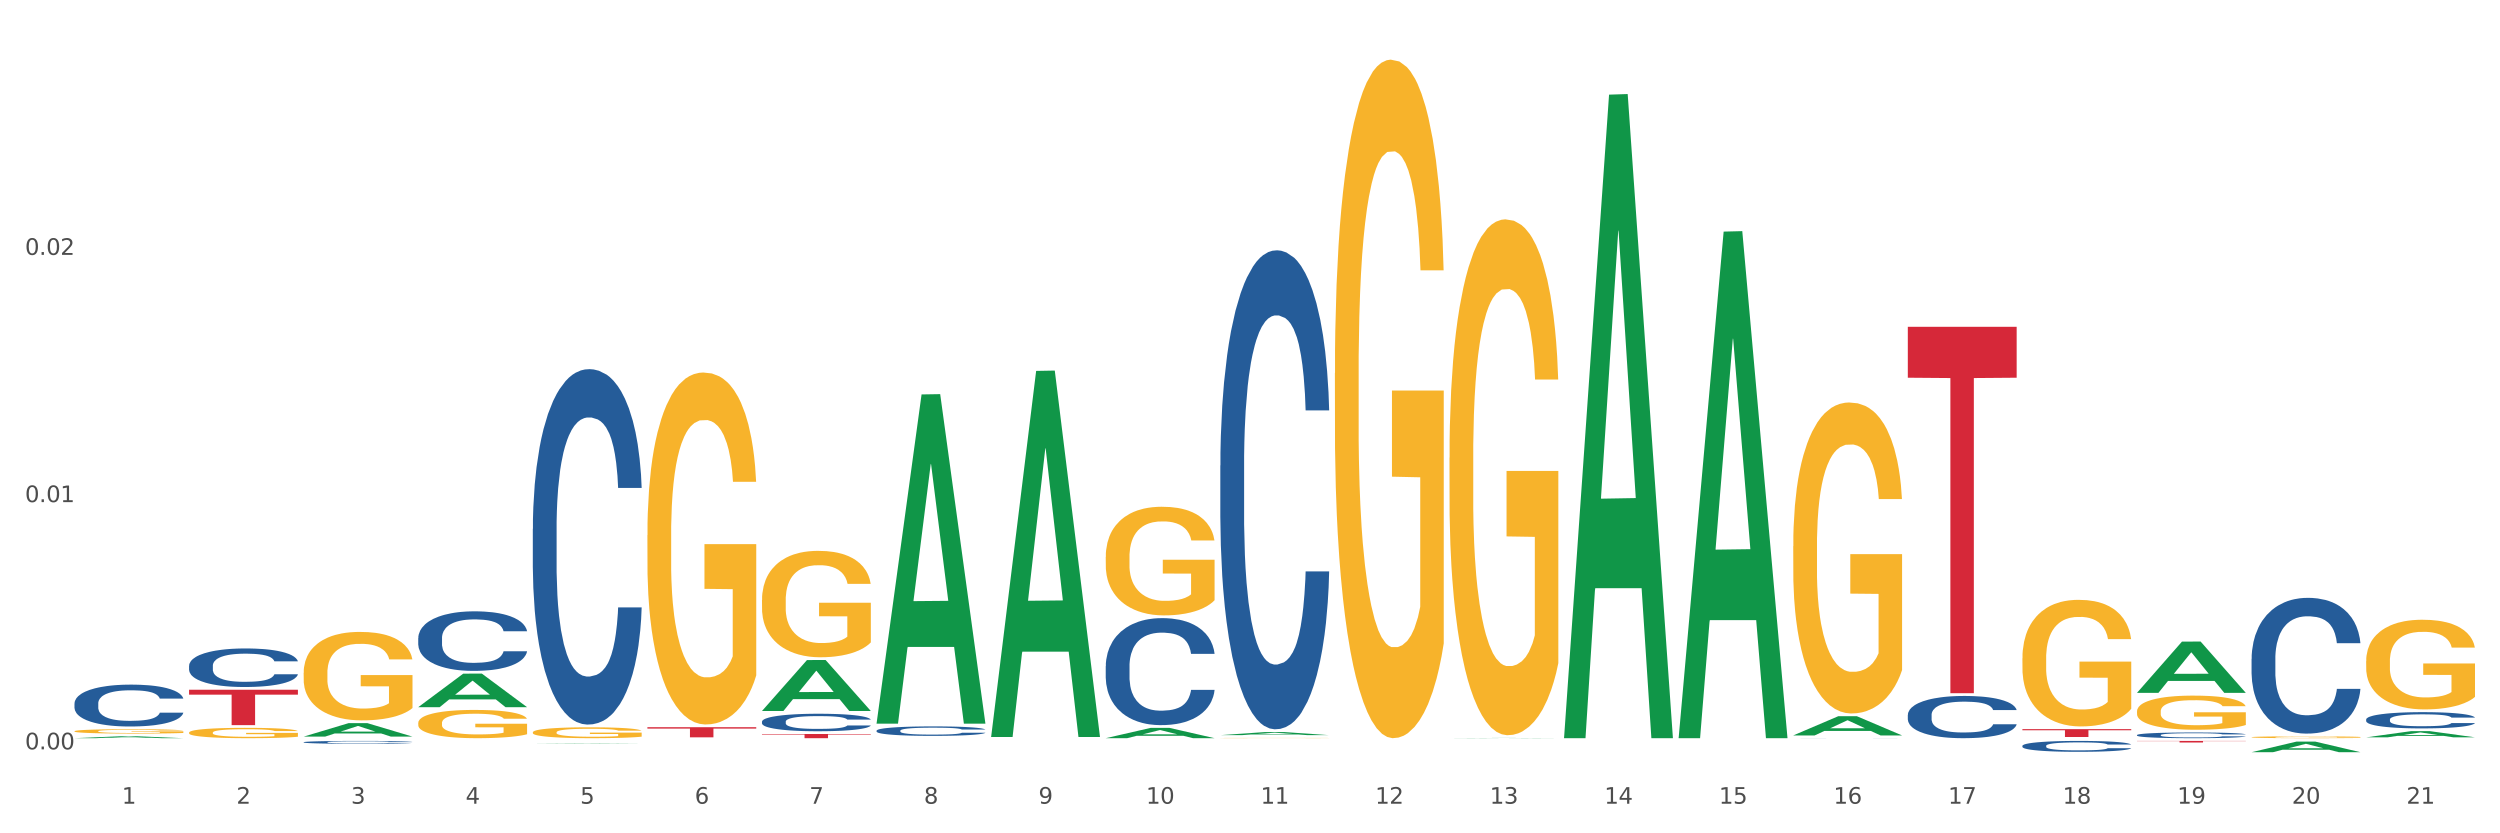 <?xml version="1.0" encoding="utf-8" standalone="no"?>
<!DOCTYPE svg PUBLIC "-//W3C//DTD SVG 1.1//EN"
  "http://www.w3.org/Graphics/SVG/1.1/DTD/svg11.dtd">
<svg xmlns:xlink="http://www.w3.org/1999/xlink" width="1080pt" height="360pt" viewBox="0 0 1080 360" xmlns="http://www.w3.org/2000/svg" version="1.1">
 <rect x="0" y="0" width="1080" height="360" fill="#333333" stroke="none"/>
 <defs>
  <style type="text/css">*{stroke-linejoin: round; stroke-linecap: butt}</style>
 </defs>
 <g id="figure_1">
  <g id="patch_1">
   <path d="M 0 360 
L 1080 360 
L 1080 0 
L 0 0 
z
" style="fill: #ffffff; stroke: #ffffff; stroke-linejoin: miter"/>
  </g>
  <g id="axes_1">
   <g id="matplotlib.axis_1">
    <g id="xtick_1">
     <g id="text_1">
      <!-- 1 -->
      <g style="fill: #4d4d4d" transform="translate(52.633 347.204) scale(0.096 -0.096)">
       <defs>
        <path id="DejaVuSans-31" d="M 794 531 
L 1825 531 
L 1825 4091 
L 703 3866 
L 703 4441 
L 1819 4666 
L 2450 4666 
L 2450 531 
L 3481 531 
L 3481 0 
L 794 0 
L 794 531 
z
" transform="scale(0.016)"/>
       </defs>
       <use xlink:href="#DejaVuSans-31"/>
      </g>
     </g>
    </g>
    <g id="xtick_2">
     <g id="text_2">
      <!-- 2 -->
      <g style="fill: #4d4d4d" transform="translate(102.133 347.204) scale(0.096 -0.096)">
       <defs>
        <path id="DejaVuSans-32" d="M 1228 531 
L 3431 531 
L 3431 0 
L 469 0 
L 469 531 
Q 828 903 1448 1529 
Q 2069 2156 2228 2338 
Q 2531 2678 2651 2914 
Q 2772 3150 2772 3378 
Q 2772 3750 2511 3984 
Q 2250 4219 1831 4219 
Q 1534 4219 1204 4116 
Q 875 4013 500 3803 
L 500 4441 
Q 881 4594 1212 4672 
Q 1544 4750 1819 4750 
Q 2544 4750 2975 4387 
Q 3406 4025 3406 3419 
Q 3406 3131 3298 2873 
Q 3191 2616 2906 2266 
Q 2828 2175 2409 1742 
Q 1991 1309 1228 531 
z
" transform="scale(0.016)"/>
       </defs>
       <use xlink:href="#DejaVuSans-32"/>
      </g>
     </g>
    </g>
    <g id="xtick_3">
     <g id="text_3">
      <!-- 3 -->
      <g style="fill: #4d4d4d" transform="translate(151.633 347.204) scale(0.096 -0.096)">
       <defs>
        <path id="DejaVuSans-33" d="M 2597 2516 
Q 3050 2419 3304 2112 
Q 3559 1806 3559 1356 
Q 3559 666 3084 287 
Q 2609 -91 1734 -91 
Q 1441 -91 1130 -33 
Q 819 25 488 141 
L 488 750 
Q 750 597 1062 519 
Q 1375 441 1716 441 
Q 2309 441 2620 675 
Q 2931 909 2931 1356 
Q 2931 1769 2642 2001 
Q 2353 2234 1838 2234 
L 1294 2234 
L 1294 2753 
L 1863 2753 
Q 2328 2753 2575 2939 
Q 2822 3125 2822 3475 
Q 2822 3834 2567 4026 
Q 2313 4219 1838 4219 
Q 1578 4219 1281 4162 
Q 984 4106 628 3988 
L 628 4550 
Q 988 4650 1302 4700 
Q 1616 4750 1894 4750 
Q 2613 4750 3031 4423 
Q 3450 4097 3450 3541 
Q 3450 3153 3228 2886 
Q 3006 2619 2597 2516 
z
" transform="scale(0.016)"/>
       </defs>
       <use xlink:href="#DejaVuSans-33"/>
      </g>
     </g>
    </g>
    <g id="xtick_4">
     <g id="text_4">
      <!-- 4 -->
      <g style="fill: #4d4d4d" transform="translate(201.133 347.204) scale(0.096 -0.096)">
       <defs>
        <path id="DejaVuSans-34" d="M 2419 4116 
L 825 1625 
L 2419 1625 
L 2419 4116 
z
M 2253 4666 
L 3047 4666 
L 3047 1625 
L 3713 1625 
L 3713 1100 
L 3047 1100 
L 3047 0 
L 2419 0 
L 2419 1100 
L 313 1100 
L 313 1709 
L 2253 4666 
z
" transform="scale(0.016)"/>
       </defs>
       <use xlink:href="#DejaVuSans-34"/>
      </g>
     </g>
    </g>
    <g id="xtick_5">
     <g id="text_5">
      <!-- 5 -->
      <g style="fill: #4d4d4d" transform="translate(250.633 347.204) scale(0.096 -0.096)">
       <defs>
        <path id="DejaVuSans-35" d="M 691 4666 
L 3169 4666 
L 3169 4134 
L 1269 4134 
L 1269 2991 
Q 1406 3038 1543 3061 
Q 1681 3084 1819 3084 
Q 2600 3084 3056 2656 
Q 3513 2228 3513 1497 
Q 3513 744 3044 326 
Q 2575 -91 1722 -91 
Q 1428 -91 1123 -41 
Q 819 9 494 109 
L 494 744 
Q 775 591 1075 516 
Q 1375 441 1709 441 
Q 2250 441 2565 725 
Q 2881 1009 2881 1497 
Q 2881 1984 2565 2268 
Q 2250 2553 1709 2553 
Q 1456 2553 1204 2497 
Q 953 2441 691 2322 
L 691 4666 
z
" transform="scale(0.016)"/>
       </defs>
       <use xlink:href="#DejaVuSans-35"/>
      </g>
     </g>
    </g>
    <g id="xtick_6">
     <g id="text_6">
      <!-- 6 -->
      <g style="fill: #4d4d4d" transform="translate(300.134 347.204) scale(0.096 -0.096)">
       <defs>
        <path id="DejaVuSans-36" d="M 2113 2584 
Q 1688 2584 1439 2293 
Q 1191 2003 1191 1497 
Q 1191 994 1439 701 
Q 1688 409 2113 409 
Q 2538 409 2786 701 
Q 3034 994 3034 1497 
Q 3034 2003 2786 2293 
Q 2538 2584 2113 2584 
z
M 3366 4563 
L 3366 3988 
Q 3128 4100 2886 4159 
Q 2644 4219 2406 4219 
Q 1781 4219 1451 3797 
Q 1122 3375 1075 2522 
Q 1259 2794 1537 2939 
Q 1816 3084 2150 3084 
Q 2853 3084 3261 2657 
Q 3669 2231 3669 1497 
Q 3669 778 3244 343 
Q 2819 -91 2113 -91 
Q 1303 -91 875 529 
Q 447 1150 447 2328 
Q 447 3434 972 4092 
Q 1497 4750 2381 4750 
Q 2619 4750 2861 4703 
Q 3103 4656 3366 4563 
z
" transform="scale(0.016)"/>
       </defs>
       <use xlink:href="#DejaVuSans-36"/>
      </g>
     </g>
    </g>
    <g id="xtick_7">
     <g id="text_7">
      <!-- 7 -->
      <g style="fill: #4d4d4d" transform="translate(349.634 347.204) scale(0.096 -0.096)">
       <defs>
        <path id="DejaVuSans-37" d="M 525 4666 
L 3525 4666 
L 3525 4397 
L 1831 0 
L 1172 0 
L 2766 4134 
L 525 4134 
L 525 4666 
z
" transform="scale(0.016)"/>
       </defs>
       <use xlink:href="#DejaVuSans-37"/>
      </g>
     </g>
    </g>
    <g id="xtick_8">
     <g id="text_8">
      <!-- 8 -->
      <g style="fill: #4d4d4d" transform="translate(399.134 347.204) scale(0.096 -0.096)">
       <defs>
        <path id="DejaVuSans-38" d="M 2034 2216 
Q 1584 2216 1326 1975 
Q 1069 1734 1069 1313 
Q 1069 891 1326 650 
Q 1584 409 2034 409 
Q 2484 409 2743 651 
Q 3003 894 3003 1313 
Q 3003 1734 2745 1975 
Q 2488 2216 2034 2216 
z
M 1403 2484 
Q 997 2584 770 2862 
Q 544 3141 544 3541 
Q 544 4100 942 4425 
Q 1341 4750 2034 4750 
Q 2731 4750 3128 4425 
Q 3525 4100 3525 3541 
Q 3525 3141 3298 2862 
Q 3072 2584 2669 2484 
Q 3125 2378 3379 2068 
Q 3634 1759 3634 1313 
Q 3634 634 3220 271 
Q 2806 -91 2034 -91 
Q 1263 -91 848 271 
Q 434 634 434 1313 
Q 434 1759 690 2068 
Q 947 2378 1403 2484 
z
M 1172 3481 
Q 1172 3119 1398 2916 
Q 1625 2713 2034 2713 
Q 2441 2713 2670 2916 
Q 2900 3119 2900 3481 
Q 2900 3844 2670 4047 
Q 2441 4250 2034 4250 
Q 1625 4250 1398 4047 
Q 1172 3844 1172 3481 
z
" transform="scale(0.016)"/>
       </defs>
       <use xlink:href="#DejaVuSans-38"/>
      </g>
     </g>
    </g>
    <g id="xtick_9">
     <g id="text_9">
      <!-- 9 -->
      <g style="fill: #4d4d4d" transform="translate(448.634 347.204) scale(0.096 -0.096)">
       <defs>
        <path id="DejaVuSans-39" d="M 703 97 
L 703 672 
Q 941 559 1184 500 
Q 1428 441 1663 441 
Q 2288 441 2617 861 
Q 2947 1281 2994 2138 
Q 2813 1869 2534 1725 
Q 2256 1581 1919 1581 
Q 1219 1581 811 2004 
Q 403 2428 403 3163 
Q 403 3881 828 4315 
Q 1253 4750 1959 4750 
Q 2769 4750 3195 4129 
Q 3622 3509 3622 2328 
Q 3622 1225 3098 567 
Q 2575 -91 1691 -91 
Q 1453 -91 1209 -44 
Q 966 3 703 97 
z
M 1959 2075 
Q 2384 2075 2632 2365 
Q 2881 2656 2881 3163 
Q 2881 3666 2632 3958 
Q 2384 4250 1959 4250 
Q 1534 4250 1286 3958 
Q 1038 3666 1038 3163 
Q 1038 2656 1286 2365 
Q 1534 2075 1959 2075 
z
" transform="scale(0.016)"/>
       </defs>
       <use xlink:href="#DejaVuSans-39"/>
      </g>
     </g>
    </g>
    <g id="xtick_10">
     <g id="text_10">
      <!-- 10 -->
      <g style="fill: #4d4d4d" transform="translate(495.079 347.204) scale(0.096 -0.096)">
       <defs>
        <path id="DejaVuSans-30" d="M 2034 4250 
Q 1547 4250 1301 3770 
Q 1056 3291 1056 2328 
Q 1056 1369 1301 889 
Q 1547 409 2034 409 
Q 2525 409 2770 889 
Q 3016 1369 3016 2328 
Q 3016 3291 2770 3770 
Q 2525 4250 2034 4250 
z
M 2034 4750 
Q 2819 4750 3233 4129 
Q 3647 3509 3647 2328 
Q 3647 1150 3233 529 
Q 2819 -91 2034 -91 
Q 1250 -91 836 529 
Q 422 1150 422 2328 
Q 422 3509 836 4129 
Q 1250 4750 2034 4750 
z
" transform="scale(0.016)"/>
       </defs>
       <use xlink:href="#DejaVuSans-31"/>
       <use xlink:href="#DejaVuSans-30" transform="translate(63.623 0)"/>
      </g>
     </g>
    </g>
    <g id="xtick_11">
     <g id="text_11">
      <!-- 11 -->
      <g style="fill: #4d4d4d" transform="translate(544.58 347.204) scale(0.096 -0.096)">
       <use xlink:href="#DejaVuSans-31"/>
       <use xlink:href="#DejaVuSans-31" transform="translate(63.623 0)"/>
      </g>
     </g>
    </g>
    <g id="xtick_12">
     <g id="text_12">
      <!-- 12 -->
      <g style="fill: #4d4d4d" transform="translate(594.08 347.204) scale(0.096 -0.096)">
       <use xlink:href="#DejaVuSans-31"/>
       <use xlink:href="#DejaVuSans-32" transform="translate(63.623 0)"/>
      </g>
     </g>
    </g>
    <g id="xtick_13">
     <g id="text_13">
      <!-- 13 -->
      <g style="fill: #4d4d4d" transform="translate(643.58 347.204) scale(0.096 -0.096)">
       <use xlink:href="#DejaVuSans-31"/>
       <use xlink:href="#DejaVuSans-33" transform="translate(63.623 0)"/>
      </g>
     </g>
    </g>
    <g id="xtick_14">
     <g id="text_14">
      <!-- 14 -->
      <g style="fill: #4d4d4d" transform="translate(693.08 347.204) scale(0.096 -0.096)">
       <use xlink:href="#DejaVuSans-31"/>
       <use xlink:href="#DejaVuSans-34" transform="translate(63.623 0)"/>
      </g>
     </g>
    </g>
    <g id="xtick_15">
     <g id="text_15">
      <!-- 15 -->
      <g style="fill: #4d4d4d" transform="translate(742.58 347.204) scale(0.096 -0.096)">
       <use xlink:href="#DejaVuSans-31"/>
       <use xlink:href="#DejaVuSans-35" transform="translate(63.623 0)"/>
      </g>
     </g>
    </g>
    <g id="xtick_16">
     <g id="text_16">
      <!-- 16 -->
      <g style="fill: #4d4d4d" transform="translate(792.08 347.204) scale(0.096 -0.096)">
       <use xlink:href="#DejaVuSans-31"/>
       <use xlink:href="#DejaVuSans-36" transform="translate(63.623 0)"/>
      </g>
     </g>
    </g>
    <g id="xtick_17">
     <g id="text_17">
      <!-- 17 -->
      <g style="fill: #4d4d4d" transform="translate(841.58 347.204) scale(0.096 -0.096)">
       <use xlink:href="#DejaVuSans-31"/>
       <use xlink:href="#DejaVuSans-37" transform="translate(63.623 0)"/>
      </g>
     </g>
    </g>
    <g id="xtick_18">
     <g id="text_18">
      <!-- 18 -->
      <g style="fill: #4d4d4d" transform="translate(891.08 347.204) scale(0.096 -0.096)">
       <use xlink:href="#DejaVuSans-31"/>
       <use xlink:href="#DejaVuSans-38" transform="translate(63.623 0)"/>
      </g>
     </g>
    </g>
    <g id="xtick_19">
     <g id="text_19">
      <!-- 19 -->
      <g style="fill: #4d4d4d" transform="translate(940.58 347.204) scale(0.096 -0.096)">
       <use xlink:href="#DejaVuSans-31"/>
       <use xlink:href="#DejaVuSans-39" transform="translate(63.623 0)"/>
      </g>
     </g>
    </g>
    <g id="xtick_20">
     <g id="text_20">
      <!-- 20 -->
      <g style="fill: #4d4d4d" transform="translate(990.08 347.204) scale(0.096 -0.096)">
       <use xlink:href="#DejaVuSans-32"/>
       <use xlink:href="#DejaVuSans-30" transform="translate(63.623 0)"/>
      </g>
     </g>
    </g>
    <g id="xtick_21">
     <g id="text_21">
      <!-- 21 -->
      <g style="fill: #4d4d4d" transform="translate(1039.58 347.204) scale(0.096 -0.096)">
       <use xlink:href="#DejaVuSans-32"/>
       <use xlink:href="#DejaVuSans-31" transform="translate(63.623 0)"/>
      </g>
     </g>
    </g>
    <g id="xtick_22"/>
    <g id="xtick_23"/>
    <g id="xtick_24"/>
    <g id="xtick_25"/>
    <g id="xtick_26"/>
    <g id="xtick_27"/>
    <g id="xtick_28"/>
    <g id="xtick_29"/>
    <g id="xtick_30"/>
    <g id="xtick_31"/>
    <g id="xtick_32"/>
    <g id="xtick_33"/>
    <g id="xtick_34"/>
    <g id="xtick_35"/>
    <g id="xtick_36"/>
    <g id="xtick_37"/>
    <g id="xtick_38"/>
    <g id="xtick_39"/>
    <g id="xtick_40"/>
    <g id="xtick_41"/>
   </g>
   <g id="matplotlib.axis_2">
    <g id="ytick_1">
     <g id="text_22">
      <!-- 0.00 -->
      <g style="fill: #4d4d4d" transform="translate(10.8 323.723) scale(0.096 -0.096)">
       <defs>
        <path id="DejaVuSans-2e" d="M 684 794 
L 1344 794 
L 1344 0 
L 684 0 
L 684 794 
z
" transform="scale(0.016)"/>
       </defs>
       <use xlink:href="#DejaVuSans-30"/>
       <use xlink:href="#DejaVuSans-2e" transform="translate(63.623 0)"/>
       <use xlink:href="#DejaVuSans-30" transform="translate(95.41 0)"/>
       <use xlink:href="#DejaVuSans-30" transform="translate(159.033 0)"/>
      </g>
     </g>
    </g>
    <g id="ytick_2">
     <g id="text_23">
      <!-- 0.01 -->
      <g style="fill: #4d4d4d" transform="translate(10.8 216.914) scale(0.096 -0.096)">
       <use xlink:href="#DejaVuSans-30"/>
       <use xlink:href="#DejaVuSans-2e" transform="translate(63.623 0)"/>
       <use xlink:href="#DejaVuSans-30" transform="translate(95.41 0)"/>
       <use xlink:href="#DejaVuSans-31" transform="translate(159.033 0)"/>
      </g>
     </g>
    </g>
    <g id="ytick_3">
     <g id="text_24">
      <!-- 0.02 -->
      <g style="fill: #4d4d4d" transform="translate(10.8 110.104) scale(0.096 -0.096)">
       <use xlink:href="#DejaVuSans-30"/>
       <use xlink:href="#DejaVuSans-2e" transform="translate(63.623 0)"/>
       <use xlink:href="#DejaVuSans-30" transform="translate(95.41 0)"/>
       <use xlink:href="#DejaVuSans-32" transform="translate(159.033 0)"/>
      </g>
     </g>
    </g>
    <g id="ytick_4"/>
    <g id="ytick_5"/>
    <g id="ytick_6"/>
   </g>
   <g id="PolyCollection_1">
    <path d="M 32.175 318.897 
L 32.223 318.896 
L 51.615 318.081 
L 59.663 318.081 
L 79.2 318.899 
L 69.892 318.899 
L 65.674 318.708 
L 45.652 318.708 
L 45.507 318.711 
L 41.435 318.899 
L 32.175 318.899 
L 32.175 318.897 
L 48.173 318.595 
L 63.153 318.594 
L 55.736 318.255 
L 55.639 318.253 
L 55.542 318.256 
L 48.125 318.594 
L 48.173 318.595 
L 32.175 318.897 
z
" clip-path="url(#p6cf31c1d70)" style="fill: #109648"/>
    <path d="M 774.675 318.891 
L 774.731 318.891 
L 774.731 318.891 
L 774.897 318.89 
L 775.509 318.889 
L 776.287 318.888 
L 777.621 318.888 
L 778.344 318.887 
L 779.289 318.887 
L 781.234 318.886 
L 783.457 318.886 
L 785.014 318.886 
L 786.181 318.885 
L 788.794 318.885 
L 790.294 318.885 
L 791.851 318.885 
L 793.185 318.885 
L 795.408 318.885 
L 797.187 318.885 
L 799.244 318.885 
L 800.967 318.885 
L 803.246 318.885 
L 806.581 318.885 
L 807.859 318.885 
L 809.582 318.885 
L 811.361 318.885 
L 812.806 318.885 
L 814.474 318.886 
L 816.197 318.886 
L 817.865 318.887 
L 819.032 318.887 
L 819.977 318.888 
L 820.811 318.888 
L 821.422 318.889 
L 821.7 318.889 
L 811.528 318.889 
L 811.25 318.889 
L 810.694 318.888 
L 810.138 318.888 
L 809.527 318.888 
L 808.582 318.887 
L 807.748 318.887 
L 806.359 318.887 
L 805.08 318.887 
L 804.024 318.887 
L 802.745 318.887 
L 800.022 318.887 
L 798.076 318.887 
L 796.853 318.887 
L 795.353 318.887 
L 794.074 318.887 
L 792.573 318.887 
L 791.406 318.887 
L 790.239 318.887 
L 789.572 318.887 
L 788.571 318.888 
L 787.904 318.888 
L 787.015 318.888 
L 786.515 318.889 
L 785.625 318.889 
L 785.236 318.89 
L 785.069 318.89 
L 784.958 318.891 
L 784.958 318.893 
L 785.292 318.894 
L 785.57 318.894 
L 786.014 318.894 
L 786.848 318.895 
L 788.071 318.896 
L 789.349 318.896 
L 790.406 318.896 
L 791.406 318.896 
L 792.407 318.897 
L 793.63 318.897 
L 794.63 318.897 
L 796.131 318.897 
L 797.91 318.897 
L 799.299 318.897 
L 802.134 318.897 
L 803.413 318.897 
L 804.635 318.897 
L 805.969 318.896 
L 807.026 318.896 
L 807.637 318.896 
L 808.638 318.896 
L 809.416 318.896 
L 810.083 318.895 
L 810.527 318.895 
L 811.028 318.895 
L 811.417 318.894 
L 811.528 318.894 
L 821.7 318.894 
L 821.478 318.895 
L 821.089 318.895 
L 820.31 318.896 
L 819.699 318.896 
L 818.754 318.896 
L 817.753 318.897 
L 816.364 318.897 
L 815.085 318.897 
L 813.751 318.898 
L 812.306 318.898 
L 809.694 318.898 
L 808.749 318.898 
L 806.748 318.899 
L 805.191 318.899 
L 802.912 318.899 
L 800.578 318.899 
L 798.132 318.899 
L 795.964 318.899 
L 793.574 318.899 
L 792.073 318.899 
L 790.406 318.898 
L 788.46 318.898 
L 786.626 318.898 
L 784.903 318.898 
L 783.291 318.897 
L 781.79 318.897 
L 779.844 318.897 
L 778.399 318.896 
L 777.343 318.896 
L 776.62 318.895 
L 775.898 318.895 
L 775.509 318.894 
L 774.897 318.893 
L 774.675 318.892 
L 774.675 318.891 
z
" clip-path="url(#p6cf31c1d70)" style="fill: #255c99"/>
    <path d="M 477.675 287.8 
L 477.731 287.758 
L 477.731 286.576 
L 477.897 284.971 
L 478.509 282.016 
L 479.287 279.779 
L 480.621 277.161 
L 481.344 276.064 
L 482.289 274.839 
L 484.234 272.855 
L 486.457 271.167 
L 488.014 270.238 
L 489.181 269.647 
L 491.794 268.591 
L 493.294 268.127 
L 494.851 267.747 
L 496.185 267.494 
L 498.408 267.198 
L 500.187 267.072 
L 502.244 267.029 
L 503.967 267.072 
L 506.246 267.24 
L 509.581 267.747 
L 510.859 268.043 
L 512.582 268.549 
L 514.361 269.225 
L 515.806 269.9 
L 517.474 270.871 
L 519.197 272.138 
L 520.865 273.742 
L 522.032 275.219 
L 522.977 276.781 
L 523.811 278.681 
L 524.422 280.75 
L 524.7 282.481 
L 514.528 282.481 
L 514.25 280.919 
L 513.694 279.23 
L 513.138 278.09 
L 512.527 277.161 
L 511.582 276.106 
L 510.748 275.43 
L 509.359 274.628 
L 508.08 274.122 
L 507.024 273.826 
L 505.745 273.573 
L 503.022 273.32 
L 501.076 273.32 
L 499.853 273.404 
L 498.353 273.615 
L 497.074 273.911 
L 495.573 274.417 
L 494.406 274.966 
L 493.239 275.684 
L 492.572 276.19 
L 491.571 277.119 
L 490.904 277.879 
L 490.015 279.188 
L 489.515 280.117 
L 488.625 282.523 
L 488.236 284.296 
L 488.069 285.52 
L 487.958 286.871 
L 487.958 293.457 
L 488.292 296.412 
L 488.57 297.679 
L 489.014 299.114 
L 489.848 300.972 
L 491.071 302.787 
L 492.349 304.096 
L 493.406 304.898 
L 494.406 305.489 
L 495.407 305.953 
L 496.63 306.375 
L 497.63 306.629 
L 499.131 306.882 
L 500.91 307.009 
L 502.299 307.009 
L 505.134 306.798 
L 506.413 306.586 
L 507.635 306.291 
L 508.969 305.827 
L 510.026 305.32 
L 510.637 304.94 
L 511.637 304.138 
L 512.416 303.294 
L 513.083 302.323 
L 513.527 301.478 
L 514.028 300.212 
L 514.417 298.776 
L 514.528 298.016 
L 524.7 298.016 
L 524.478 299.536 
L 524.089 301.014 
L 523.31 302.998 
L 522.699 304.138 
L 521.754 305.531 
L 520.753 306.713 
L 519.364 308.022 
L 518.085 308.993 
L 516.751 309.837 
L 515.306 310.597 
L 512.694 311.652 
L 511.749 311.948 
L 509.748 312.455 
L 508.191 312.75 
L 505.912 313.046 
L 503.578 313.214 
L 501.132 313.257 
L 498.964 313.172 
L 496.574 312.919 
L 495.073 312.666 
L 493.406 312.286 
L 491.46 311.695 
L 489.626 310.977 
L 487.903 310.133 
L 486.291 309.162 
L 484.79 308.064 
L 482.844 306.249 
L 481.399 304.476 
L 480.343 302.829 
L 479.62 301.436 
L 478.898 299.663 
L 478.509 298.439 
L 477.897 295.483 
L 477.675 292.739 
L 477.675 287.8 
z
" clip-path="url(#p6cf31c1d70)" style="fill: #255c99"/>
    <path d="M 527.175 201.107 
L 527.231 200.918 
L 527.231 195.626 
L 527.397 188.445 
L 528.009 175.216 
L 528.787 165.2 
L 530.121 153.483 
L 530.844 148.57 
L 531.789 143.089 
L 533.734 134.207 
L 535.957 126.648 
L 537.514 122.49 
L 538.681 119.845 
L 541.294 115.12 
L 542.794 113.041 
L 544.351 111.341 
L 545.685 110.207 
L 547.908 108.884 
L 549.687 108.317 
L 551.744 108.128 
L 553.467 108.317 
L 555.746 109.073 
L 559.081 111.341 
L 560.359 112.663 
L 562.082 114.931 
L 563.861 117.955 
L 565.306 120.979 
L 566.974 125.325 
L 568.697 130.995 
L 570.365 138.176 
L 571.532 144.79 
L 572.477 151.783 
L 573.311 160.287 
L 573.922 169.547 
L 574.2 177.295 
L 564.028 177.295 
L 563.75 170.303 
L 563.194 162.743 
L 562.638 157.641 
L 562.027 153.483 
L 561.082 148.759 
L 560.248 145.735 
L 558.859 142.144 
L 557.58 139.877 
L 556.524 138.554 
L 555.245 137.42 
L 552.522 136.286 
L 550.576 136.286 
L 549.353 136.664 
L 547.853 137.609 
L 546.574 138.932 
L 545.073 141.2 
L 543.906 143.656 
L 542.739 146.869 
L 542.072 149.137 
L 541.071 153.294 
L 540.404 156.696 
L 539.515 162.554 
L 539.015 166.712 
L 538.125 177.484 
L 537.736 185.421 
L 537.569 190.902 
L 537.458 196.949 
L 537.458 226.43 
L 537.792 239.659 
L 538.07 245.328 
L 538.514 251.753 
L 539.348 260.069 
L 540.571 268.195 
L 541.849 274.053 
L 542.906 277.644 
L 543.906 280.29 
L 544.907 282.368 
L 546.13 284.258 
L 547.13 285.392 
L 548.631 286.526 
L 550.41 287.093 
L 551.799 287.093 
L 554.634 286.148 
L 555.913 285.203 
L 557.135 283.88 
L 558.469 281.801 
L 559.526 279.534 
L 560.137 277.833 
L 561.138 274.242 
L 561.916 270.463 
L 562.583 266.116 
L 563.027 262.336 
L 563.528 256.667 
L 563.917 250.242 
L 564.028 246.84 
L 574.2 246.84 
L 573.978 253.643 
L 573.589 260.258 
L 572.81 269.14 
L 572.199 274.242 
L 571.254 280.479 
L 570.253 285.77 
L 568.864 291.628 
L 567.585 295.975 
L 566.251 299.755 
L 564.806 303.156 
L 562.194 307.881 
L 561.249 309.204 
L 559.248 311.471 
L 557.691 312.794 
L 555.412 314.117 
L 553.078 314.873 
L 550.632 315.062 
L 548.464 314.684 
L 546.074 313.55 
L 544.573 312.416 
L 542.906 310.716 
L 540.96 308.07 
L 539.126 304.857 
L 537.403 301.078 
L 535.791 296.731 
L 534.29 291.817 
L 532.344 283.691 
L 530.899 275.754 
L 529.843 268.384 
L 529.12 262.147 
L 528.398 254.21 
L 528.009 248.73 
L 527.397 235.501 
L 527.175 223.217 
L 527.175 201.107 
z
" clip-path="url(#p6cf31c1d70)" style="fill: #255c99"/>
    <path d="M 378.675 315.643 
L 378.731 315.639 
L 378.731 315.534 
L 378.897 315.392 
L 379.509 315.13 
L 380.287 314.932 
L 381.621 314.7 
L 382.344 314.602 
L 383.289 314.494 
L 385.234 314.318 
L 387.457 314.168 
L 389.014 314.086 
L 390.181 314.034 
L 392.794 313.94 
L 394.294 313.899 
L 395.851 313.865 
L 397.185 313.843 
L 399.408 313.816 
L 401.187 313.805 
L 403.244 313.801 
L 404.967 313.805 
L 407.246 313.82 
L 410.581 313.865 
L 411.859 313.891 
L 413.582 313.936 
L 415.361 313.996 
L 416.806 314.056 
L 418.474 314.142 
L 420.197 314.254 
L 421.865 314.397 
L 423.032 314.528 
L 423.977 314.666 
L 424.811 314.835 
L 425.422 315.018 
L 425.7 315.171 
L 415.528 315.171 
L 415.25 315.033 
L 414.694 314.883 
L 414.138 314.782 
L 413.527 314.7 
L 412.582 314.606 
L 411.748 314.546 
L 410.359 314.475 
L 409.08 314.43 
L 408.024 314.404 
L 406.745 314.382 
L 404.022 314.359 
L 402.076 314.359 
L 400.853 314.367 
L 399.353 314.385 
L 398.074 314.412 
L 396.573 314.456 
L 395.406 314.505 
L 394.239 314.569 
L 393.572 314.614 
L 392.571 314.696 
L 391.904 314.763 
L 391.015 314.879 
L 390.515 314.962 
L 389.625 315.175 
L 389.236 315.332 
L 389.069 315.441 
L 388.958 315.561 
L 388.958 316.145 
L 389.292 316.407 
L 389.57 316.519 
L 390.014 316.646 
L 390.848 316.811 
L 392.071 316.972 
L 393.349 317.088 
L 394.406 317.159 
L 395.406 317.211 
L 396.407 317.252 
L 397.63 317.29 
L 398.63 317.312 
L 400.131 317.335 
L 401.91 317.346 
L 403.299 317.346 
L 406.134 317.327 
L 407.413 317.309 
L 408.635 317.282 
L 409.969 317.241 
L 411.026 317.196 
L 411.637 317.163 
L 412.637 317.091 
L 413.416 317.017 
L 414.083 316.931 
L 414.527 316.856 
L 415.028 316.743 
L 415.417 316.616 
L 415.528 316.549 
L 425.7 316.549 
L 425.478 316.684 
L 425.089 316.815 
L 424.31 316.99 
L 423.699 317.091 
L 422.754 317.215 
L 421.753 317.32 
L 420.364 317.436 
L 419.085 317.522 
L 417.751 317.597 
L 416.306 317.664 
L 413.694 317.758 
L 412.749 317.784 
L 410.748 317.829 
L 409.191 317.855 
L 406.912 317.881 
L 404.578 317.896 
L 402.132 317.9 
L 399.964 317.892 
L 397.574 317.87 
L 396.073 317.848 
L 394.406 317.814 
L 392.46 317.761 
L 390.626 317.698 
L 388.903 317.623 
L 387.291 317.537 
L 385.79 317.44 
L 383.844 317.279 
L 382.399 317.121 
L 381.343 316.975 
L 380.62 316.852 
L 379.898 316.695 
L 379.509 316.586 
L 378.897 316.324 
L 378.675 316.081 
L 378.675 315.643 
z
" clip-path="url(#p6cf31c1d70)" style="fill: #255c99"/>
    <path d="M 329.175 311.735 
L 329.231 311.728 
L 329.231 311.535 
L 329.397 311.272 
L 330.009 310.789 
L 330.787 310.422 
L 332.121 309.994 
L 332.844 309.814 
L 333.789 309.614 
L 335.734 309.289 
L 337.957 309.013 
L 339.514 308.861 
L 340.681 308.764 
L 343.294 308.592 
L 344.794 308.516 
L 346.351 308.454 
L 347.685 308.412 
L 349.908 308.364 
L 351.687 308.343 
L 353.744 308.336 
L 355.467 308.343 
L 357.746 308.371 
L 361.081 308.454 
L 362.359 308.502 
L 364.082 308.585 
L 365.861 308.695 
L 367.306 308.806 
L 368.974 308.965 
L 370.697 309.172 
L 372.365 309.435 
L 373.532 309.676 
L 374.477 309.932 
L 375.311 310.243 
L 375.922 310.581 
L 376.2 310.864 
L 366.028 310.864 
L 365.75 310.609 
L 365.194 310.333 
L 364.638 310.146 
L 364.027 309.994 
L 363.082 309.821 
L 362.248 309.711 
L 360.859 309.58 
L 359.58 309.497 
L 358.524 309.448 
L 357.245 309.407 
L 354.522 309.365 
L 352.576 309.365 
L 351.353 309.379 
L 349.853 309.414 
L 348.574 309.462 
L 347.073 309.545 
L 345.906 309.635 
L 344.739 309.752 
L 344.072 309.835 
L 343.071 309.987 
L 342.404 310.112 
L 341.515 310.326 
L 341.015 310.478 
L 340.125 310.871 
L 339.736 311.162 
L 339.569 311.362 
L 339.458 311.583 
L 339.458 312.661 
L 339.792 313.144 
L 340.07 313.351 
L 340.514 313.586 
L 341.348 313.89 
L 342.571 314.187 
L 343.849 314.401 
L 344.906 314.533 
L 345.906 314.629 
L 346.907 314.705 
L 348.13 314.774 
L 349.13 314.816 
L 350.631 314.857 
L 352.41 314.878 
L 353.799 314.878 
L 356.634 314.844 
L 357.913 314.809 
L 359.135 314.761 
L 360.469 314.685 
L 361.526 314.602 
L 362.137 314.54 
L 363.137 314.408 
L 363.916 314.27 
L 364.583 314.111 
L 365.027 313.973 
L 365.528 313.766 
L 365.917 313.531 
L 366.028 313.407 
L 376.2 313.407 
L 375.978 313.655 
L 375.589 313.897 
L 374.81 314.222 
L 374.199 314.408 
L 373.254 314.636 
L 372.253 314.83 
L 370.864 315.044 
L 369.585 315.203 
L 368.251 315.341 
L 366.806 315.465 
L 364.194 315.638 
L 363.249 315.686 
L 361.248 315.769 
L 359.691 315.818 
L 357.412 315.866 
L 355.078 315.894 
L 352.632 315.901 
L 350.464 315.887 
L 348.074 315.845 
L 346.573 315.804 
L 344.906 315.742 
L 342.96 315.645 
L 341.126 315.527 
L 339.403 315.389 
L 337.791 315.23 
L 336.29 315.051 
L 334.344 314.754 
L 332.899 314.464 
L 331.843 314.194 
L 331.12 313.966 
L 330.398 313.676 
L 330.009 313.476 
L 329.397 312.992 
L 329.175 312.543 
L 329.175 311.735 
z
" clip-path="url(#p6cf31c1d70)" style="fill: #255c99"/>
    <path d="M 230.175 228.461 
L 230.231 228.321 
L 230.231 224.395 
L 230.397 219.066 
L 231.009 209.25 
L 231.787 201.817 
L 233.121 193.123 
L 233.844 189.477 
L 234.789 185.41 
L 236.734 178.819 
L 238.957 173.21 
L 240.514 170.125 
L 241.681 168.162 
L 244.294 164.656 
L 245.794 163.113 
L 247.351 161.851 
L 248.685 161.01 
L 250.908 160.028 
L 252.687 159.608 
L 254.744 159.467 
L 256.467 159.608 
L 258.746 160.169 
L 262.081 161.851 
L 263.359 162.833 
L 265.082 164.516 
L 266.861 166.759 
L 268.306 169.003 
L 269.974 172.229 
L 271.697 176.435 
L 273.365 181.764 
L 274.532 186.672 
L 275.477 191.861 
L 276.311 198.171 
L 276.922 205.043 
L 277.2 210.792 
L 267.028 210.792 
L 266.75 205.604 
L 266.194 199.994 
L 265.638 196.208 
L 265.027 193.123 
L 264.082 189.617 
L 263.248 187.373 
L 261.859 184.709 
L 260.58 183.026 
L 259.524 182.045 
L 258.245 181.203 
L 255.522 180.362 
L 253.576 180.362 
L 252.353 180.642 
L 250.853 181.344 
L 249.574 182.325 
L 248.073 184.008 
L 246.906 185.831 
L 245.739 188.215 
L 245.072 189.898 
L 244.071 192.983 
L 243.404 195.507 
L 242.515 199.854 
L 242.015 202.939 
L 241.125 210.932 
L 240.736 216.822 
L 240.569 220.889 
L 240.458 225.376 
L 240.458 247.252 
L 240.792 257.068 
L 241.07 261.275 
L 241.514 266.043 
L 242.348 272.213 
L 243.571 278.243 
L 244.849 282.59 
L 245.906 285.255 
L 246.906 287.218 
L 247.907 288.761 
L 249.13 290.163 
L 250.13 291.004 
L 251.631 291.846 
L 253.41 292.266 
L 254.799 292.266 
L 257.634 291.565 
L 258.913 290.864 
L 260.135 289.882 
L 261.469 288.34 
L 262.526 286.657 
L 263.137 285.395 
L 264.137 282.731 
L 264.916 279.926 
L 265.583 276.701 
L 266.027 273.896 
L 266.528 269.689 
L 266.917 264.921 
L 267.028 262.397 
L 277.2 262.397 
L 276.978 267.445 
L 276.589 272.354 
L 275.81 278.944 
L 275.199 282.731 
L 274.254 287.358 
L 273.253 291.285 
L 271.864 295.632 
L 270.585 298.857 
L 269.251 301.662 
L 267.806 304.186 
L 265.194 307.692 
L 264.249 308.673 
L 262.248 310.356 
L 260.691 311.338 
L 258.412 312.319 
L 256.078 312.88 
L 253.632 313.021 
L 251.464 312.74 
L 249.074 311.899 
L 247.573 311.057 
L 245.906 309.795 
L 243.96 307.832 
L 242.126 305.448 
L 240.403 302.644 
L 238.791 299.418 
L 237.29 295.772 
L 235.344 289.742 
L 233.899 283.853 
L 232.843 278.384 
L 232.12 273.756 
L 231.398 267.866 
L 231.009 263.799 
L 230.397 253.983 
L 230.175 244.868 
L 230.175 228.461 
z
" clip-path="url(#p6cf31c1d70)" style="fill: #255c99"/>
    <path d="M 180.675 275.654 
L 180.731 275.63 
L 180.731 274.972 
L 180.897 274.079 
L 181.509 272.434 
L 182.287 271.189 
L 183.621 269.732 
L 184.344 269.121 
L 185.289 268.44 
L 187.234 267.335 
L 189.457 266.395 
L 191.014 265.878 
L 192.181 265.549 
L 194.794 264.962 
L 196.294 264.704 
L 197.851 264.492 
L 199.185 264.351 
L 201.408 264.187 
L 203.187 264.116 
L 205.244 264.093 
L 206.967 264.116 
L 209.246 264.21 
L 212.581 264.492 
L 213.859 264.657 
L 215.582 264.938 
L 217.361 265.314 
L 218.806 265.69 
L 220.474 266.231 
L 222.197 266.936 
L 223.865 267.829 
L 225.032 268.651 
L 225.977 269.521 
L 226.811 270.578 
L 227.422 271.729 
L 227.7 272.693 
L 217.528 272.693 
L 217.25 271.823 
L 216.694 270.884 
L 216.138 270.249 
L 215.527 269.732 
L 214.582 269.145 
L 213.748 268.769 
L 212.359 268.322 
L 211.08 268.04 
L 210.024 267.876 
L 208.745 267.735 
L 206.022 267.594 
L 204.076 267.594 
L 202.853 267.641 
L 201.353 267.758 
L 200.074 267.923 
L 198.573 268.205 
L 197.406 268.51 
L 196.239 268.91 
L 195.572 269.192 
L 194.571 269.709 
L 193.904 270.132 
L 193.015 270.86 
L 192.515 271.377 
L 191.625 272.716 
L 191.236 273.703 
L 191.069 274.385 
L 190.958 275.137 
L 190.958 278.802 
L 191.292 280.447 
L 191.57 281.152 
L 192.014 281.951 
L 192.848 282.985 
L 194.071 283.996 
L 195.349 284.724 
L 196.406 285.17 
L 197.406 285.499 
L 198.407 285.758 
L 199.63 285.993 
L 200.63 286.134 
L 202.131 286.275 
L 203.91 286.345 
L 205.299 286.345 
L 208.134 286.228 
L 209.412 286.11 
L 210.635 285.946 
L 211.969 285.687 
L 213.026 285.405 
L 213.637 285.194 
L 214.637 284.748 
L 215.416 284.278 
L 216.083 283.737 
L 216.527 283.267 
L 217.028 282.562 
L 217.417 281.763 
L 217.528 281.34 
L 227.7 281.34 
L 227.478 282.186 
L 227.089 283.009 
L 226.31 284.113 
L 225.699 284.748 
L 224.754 285.523 
L 223.753 286.181 
L 222.364 286.909 
L 221.085 287.45 
L 219.751 287.92 
L 218.306 288.343 
L 215.694 288.93 
L 214.749 289.095 
L 212.748 289.377 
L 211.191 289.541 
L 208.912 289.706 
L 206.578 289.8 
L 204.132 289.823 
L 201.964 289.776 
L 199.574 289.635 
L 198.073 289.494 
L 196.406 289.283 
L 194.46 288.954 
L 192.626 288.554 
L 190.903 288.084 
L 189.291 287.544 
L 187.79 286.933 
L 185.844 285.922 
L 184.399 284.936 
L 183.343 284.019 
L 182.62 283.244 
L 181.898 282.257 
L 181.509 281.575 
L 180.897 279.93 
L 180.675 278.403 
L 180.675 275.654 
z
" clip-path="url(#p6cf31c1d70)" style="fill: #255c99"/>
    <path d="M 972.675 284.621 
L 972.731 284.567 
L 972.731 283.067 
L 972.897 281.032 
L 973.509 277.282 
L 974.287 274.443 
L 975.621 271.122 
L 976.344 269.729 
L 977.289 268.176 
L 979.234 265.658 
L 981.457 263.516 
L 983.014 262.337 
L 984.181 261.587 
L 986.794 260.248 
L 988.294 259.659 
L 989.851 259.177 
L 991.185 258.856 
L 993.408 258.481 
L 995.187 258.32 
L 997.244 258.266 
L 998.967 258.32 
L 1001.246 258.534 
L 1004.581 259.177 
L 1005.859 259.552 
L 1007.582 260.195 
L 1009.361 261.052 
L 1010.806 261.909 
L 1012.474 263.141 
L 1014.197 264.748 
L 1015.865 266.783 
L 1017.032 268.658 
L 1017.977 270.64 
L 1018.811 273.05 
L 1019.422 275.675 
L 1019.7 277.871 
L 1009.528 277.871 
L 1009.25 275.889 
L 1008.694 273.747 
L 1008.138 272.301 
L 1007.527 271.122 
L 1006.582 269.783 
L 1005.748 268.926 
L 1004.359 267.908 
L 1003.08 267.265 
L 1002.024 266.89 
L 1000.745 266.569 
L 998.022 266.248 
L 996.076 266.248 
L 994.853 266.355 
L 993.353 266.623 
L 992.074 266.998 
L 990.573 267.64 
L 989.406 268.337 
L 988.239 269.247 
L 987.572 269.89 
L 986.571 271.069 
L 985.904 272.033 
L 985.015 273.693 
L 984.515 274.872 
L 983.625 277.925 
L 983.236 280.175 
L 983.069 281.728 
L 982.958 283.442 
L 982.958 291.798 
L 983.292 295.548 
L 983.57 297.155 
L 984.014 298.976 
L 984.848 301.333 
L 986.071 303.636 
L 987.349 305.297 
L 988.406 306.315 
L 989.406 307.065 
L 990.407 307.654 
L 991.63 308.19 
L 992.63 308.511 
L 994.131 308.832 
L 995.91 308.993 
L 997.299 308.993 
L 1000.134 308.725 
L 1001.413 308.457 
L 1002.635 308.082 
L 1003.969 307.493 
L 1005.026 306.85 
L 1005.637 306.368 
L 1006.638 305.351 
L 1007.416 304.279 
L 1008.083 303.047 
L 1008.527 301.976 
L 1009.028 300.369 
L 1009.417 298.548 
L 1009.528 297.584 
L 1019.7 297.584 
L 1019.478 299.512 
L 1019.089 301.387 
L 1018.31 303.904 
L 1017.699 305.351 
L 1016.754 307.118 
L 1015.753 308.618 
L 1014.364 310.279 
L 1013.085 311.511 
L 1011.751 312.582 
L 1010.306 313.546 
L 1007.694 314.885 
L 1006.749 315.26 
L 1004.748 315.903 
L 1003.191 316.278 
L 1000.912 316.653 
L 998.578 316.867 
L 996.132 316.921 
L 993.964 316.814 
L 991.574 316.492 
L 990.073 316.171 
L 988.406 315.689 
L 986.46 314.939 
L 984.626 314.028 
L 982.903 312.957 
L 981.291 311.725 
L 979.79 310.332 
L 977.844 308.029 
L 976.399 305.779 
L 975.343 303.69 
L 974.62 301.922 
L 973.898 299.673 
L 973.509 298.119 
L 972.897 294.37 
L 972.675 290.888 
L 972.675 284.621 
z
" clip-path="url(#p6cf31c1d70)" style="fill: #255c99"/>
    <path d="M 131.175 320.632 
L 131.231 320.631 
L 131.231 320.599 
L 131.397 320.556 
L 132.009 320.477 
L 132.787 320.417 
L 134.121 320.347 
L 134.844 320.318 
L 135.789 320.285 
L 137.734 320.232 
L 139.957 320.187 
L 141.514 320.162 
L 142.681 320.146 
L 145.294 320.118 
L 146.794 320.105 
L 148.351 320.095 
L 149.685 320.088 
L 151.908 320.081 
L 153.687 320.077 
L 155.744 320.076 
L 157.467 320.077 
L 159.746 320.082 
L 163.081 320.095 
L 164.359 320.103 
L 166.082 320.117 
L 167.861 320.135 
L 169.306 320.153 
L 170.974 320.179 
L 172.697 320.213 
L 174.365 320.256 
L 175.532 320.295 
L 176.477 320.337 
L 177.311 320.388 
L 177.922 320.443 
L 178.2 320.49 
L 168.028 320.49 
L 167.75 320.448 
L 167.194 320.403 
L 166.638 320.372 
L 166.027 320.347 
L 165.082 320.319 
L 164.248 320.301 
L 162.859 320.279 
L 161.58 320.266 
L 160.524 320.258 
L 159.245 320.251 
L 156.522 320.244 
L 154.576 320.244 
L 153.353 320.247 
L 151.853 320.252 
L 150.574 320.26 
L 149.073 320.274 
L 147.906 320.289 
L 146.739 320.308 
L 146.072 320.321 
L 145.071 320.346 
L 144.404 320.366 
L 143.515 320.402 
L 143.015 320.426 
L 142.125 320.491 
L 141.736 320.538 
L 141.569 320.571 
L 141.458 320.607 
L 141.458 320.784 
L 141.792 320.863 
L 142.07 320.897 
L 142.514 320.935 
L 143.348 320.985 
L 144.571 321.033 
L 145.849 321.068 
L 146.906 321.09 
L 147.906 321.106 
L 148.907 321.118 
L 150.13 321.129 
L 151.13 321.136 
L 152.631 321.143 
L 154.41 321.146 
L 155.799 321.146 
L 158.634 321.141 
L 159.912 321.135 
L 161.135 321.127 
L 162.469 321.115 
L 163.526 321.101 
L 164.137 321.091 
L 165.137 321.07 
L 165.916 321.047 
L 166.583 321.021 
L 167.027 320.998 
L 167.528 320.964 
L 167.917 320.926 
L 168.028 320.906 
L 178.2 320.906 
L 177.978 320.946 
L 177.589 320.986 
L 176.81 321.039 
L 176.199 321.07 
L 175.254 321.107 
L 174.253 321.138 
L 172.864 321.174 
L 171.585 321.2 
L 170.251 321.222 
L 168.806 321.242 
L 166.194 321.271 
L 165.249 321.279 
L 163.248 321.292 
L 161.691 321.3 
L 159.412 321.308 
L 157.078 321.313 
L 154.632 321.314 
L 152.464 321.311 
L 150.074 321.305 
L 148.573 321.298 
L 146.906 321.288 
L 144.96 321.272 
L 143.126 321.253 
L 141.403 321.23 
L 139.791 321.204 
L 138.29 321.175 
L 136.344 321.126 
L 134.899 321.079 
L 133.843 321.034 
L 133.12 320.997 
L 132.398 320.95 
L 132.009 320.917 
L 131.397 320.838 
L 131.175 320.764 
L 131.175 320.632 
z
" clip-path="url(#p6cf31c1d70)" style="fill: #255c99"/>
    <path d="M 81.675 287.615 
L 81.731 287.6 
L 81.731 287.174 
L 81.897 286.596 
L 82.509 285.531 
L 83.287 284.724 
L 84.621 283.781 
L 85.344 283.386 
L 86.289 282.944 
L 88.234 282.229 
L 90.457 281.621 
L 92.014 281.286 
L 93.181 281.073 
L 95.794 280.693 
L 97.294 280.525 
L 98.851 280.388 
L 100.185 280.297 
L 102.408 280.191 
L 104.187 280.145 
L 106.244 280.13 
L 107.967 280.145 
L 110.246 280.206 
L 113.581 280.388 
L 114.859 280.495 
L 116.582 280.677 
L 118.361 280.921 
L 119.806 281.164 
L 121.474 281.514 
L 123.197 281.971 
L 124.865 282.549 
L 126.032 283.081 
L 126.977 283.644 
L 127.811 284.329 
L 128.422 285.074 
L 128.7 285.698 
L 118.528 285.698 
L 118.25 285.135 
L 117.694 284.527 
L 117.138 284.116 
L 116.527 283.781 
L 115.582 283.401 
L 114.748 283.157 
L 113.359 282.868 
L 112.08 282.686 
L 111.024 282.579 
L 109.745 282.488 
L 107.022 282.397 
L 105.076 282.397 
L 103.853 282.427 
L 102.353 282.503 
L 101.074 282.61 
L 99.573 282.792 
L 98.406 282.99 
L 97.239 283.249 
L 96.572 283.431 
L 95.571 283.766 
L 94.904 284.04 
L 94.015 284.511 
L 93.515 284.846 
L 92.625 285.713 
L 92.236 286.352 
L 92.069 286.794 
L 91.958 287.28 
L 91.958 289.654 
L 92.292 290.719 
L 92.57 291.175 
L 93.014 291.693 
L 93.848 292.362 
L 95.071 293.016 
L 96.349 293.488 
L 97.406 293.777 
L 98.406 293.99 
L 99.407 294.157 
L 100.63 294.31 
L 101.63 294.401 
L 103.131 294.492 
L 104.91 294.538 
L 106.299 294.538 
L 109.134 294.462 
L 110.412 294.386 
L 111.635 294.279 
L 112.969 294.112 
L 114.026 293.929 
L 114.637 293.792 
L 115.638 293.503 
L 116.416 293.199 
L 117.083 292.849 
L 117.527 292.545 
L 118.028 292.088 
L 118.417 291.571 
L 118.528 291.297 
L 128.7 291.297 
L 128.478 291.845 
L 128.089 292.377 
L 127.31 293.092 
L 126.699 293.503 
L 125.754 294.005 
L 124.753 294.431 
L 123.364 294.903 
L 122.085 295.253 
L 120.751 295.557 
L 119.306 295.831 
L 116.694 296.211 
L 115.749 296.318 
L 113.748 296.5 
L 112.191 296.607 
L 109.912 296.713 
L 107.578 296.774 
L 105.132 296.79 
L 102.964 296.759 
L 100.574 296.668 
L 99.073 296.577 
L 97.406 296.44 
L 95.46 296.227 
L 93.626 295.968 
L 91.903 295.664 
L 90.291 295.314 
L 88.79 294.918 
L 86.844 294.264 
L 85.399 293.625 
L 84.343 293.032 
L 83.62 292.529 
L 82.898 291.89 
L 82.509 291.449 
L 81.897 290.384 
L 81.675 289.395 
L 81.675 287.615 
z
" clip-path="url(#p6cf31c1d70)" style="fill: #255c99"/>
    <path d="M 1022.175 310.804 
L 1022.231 310.797 
L 1022.231 310.618 
L 1022.397 310.374 
L 1023.009 309.925 
L 1023.787 309.585 
L 1025.121 309.188 
L 1025.844 309.021 
L 1026.789 308.835 
L 1028.734 308.534 
L 1030.957 308.277 
L 1032.514 308.136 
L 1033.681 308.046 
L 1036.294 307.886 
L 1037.794 307.815 
L 1039.351 307.758 
L 1040.685 307.719 
L 1042.908 307.674 
L 1044.687 307.655 
L 1046.744 307.649 
L 1048.467 307.655 
L 1050.746 307.681 
L 1054.081 307.758 
L 1055.359 307.803 
L 1057.082 307.88 
L 1058.861 307.982 
L 1060.306 308.085 
L 1061.974 308.232 
L 1063.697 308.425 
L 1065.365 308.668 
L 1066.532 308.893 
L 1067.477 309.13 
L 1068.311 309.418 
L 1068.922 309.733 
L 1069.2 309.996 
L 1059.028 309.996 
L 1058.75 309.758 
L 1058.194 309.502 
L 1057.638 309.329 
L 1057.027 309.188 
L 1056.082 309.027 
L 1055.248 308.925 
L 1053.859 308.803 
L 1052.58 308.726 
L 1051.524 308.681 
L 1050.245 308.643 
L 1047.522 308.604 
L 1045.576 308.604 
L 1044.353 308.617 
L 1042.853 308.649 
L 1041.574 308.694 
L 1040.073 308.771 
L 1038.906 308.854 
L 1037.739 308.963 
L 1037.072 309.04 
L 1036.071 309.181 
L 1035.404 309.297 
L 1034.515 309.495 
L 1034.015 309.636 
L 1033.125 310.002 
L 1032.736 310.271 
L 1032.569 310.457 
L 1032.458 310.662 
L 1032.458 311.663 
L 1032.792 312.112 
L 1033.07 312.304 
L 1033.514 312.522 
L 1034.348 312.804 
L 1035.571 313.08 
L 1036.849 313.279 
L 1037.906 313.4 
L 1038.906 313.49 
L 1039.907 313.561 
L 1041.13 313.625 
L 1042.13 313.663 
L 1043.631 313.702 
L 1045.41 313.721 
L 1046.799 313.721 
L 1049.634 313.689 
L 1050.912 313.657 
L 1052.135 313.612 
L 1053.469 313.542 
L 1054.526 313.465 
L 1055.137 313.407 
L 1056.138 313.285 
L 1056.916 313.157 
L 1057.583 313.009 
L 1058.027 312.881 
L 1058.528 312.689 
L 1058.917 312.471 
L 1059.028 312.355 
L 1069.2 312.355 
L 1068.978 312.586 
L 1068.589 312.811 
L 1067.81 313.112 
L 1067.199 313.285 
L 1066.254 313.497 
L 1065.253 313.676 
L 1063.864 313.875 
L 1062.585 314.022 
L 1061.251 314.151 
L 1059.806 314.266 
L 1057.194 314.426 
L 1056.249 314.471 
L 1054.248 314.548 
L 1052.691 314.593 
L 1050.412 314.638 
L 1048.078 314.664 
L 1045.632 314.67 
L 1043.464 314.657 
L 1041.074 314.619 
L 1039.573 314.58 
L 1037.906 314.523 
L 1035.96 314.433 
L 1034.126 314.324 
L 1032.403 314.196 
L 1030.791 314.048 
L 1029.29 313.881 
L 1027.344 313.606 
L 1025.899 313.336 
L 1024.843 313.086 
L 1024.12 312.875 
L 1023.398 312.605 
L 1023.009 312.419 
L 1022.397 311.971 
L 1022.175 311.554 
L 1022.175 310.804 
z
" clip-path="url(#p6cf31c1d70)" style="fill: #255c99"/>
    <path d="M 873.675 322.192 
L 873.731 322.188 
L 873.731 322.068 
L 873.897 321.904 
L 874.509 321.603 
L 875.287 321.375 
L 876.621 321.108 
L 877.344 320.997 
L 878.289 320.872 
L 880.234 320.67 
L 882.457 320.498 
L 884.014 320.403 
L 885.181 320.343 
L 887.794 320.235 
L 889.294 320.188 
L 890.851 320.149 
L 892.185 320.123 
L 894.408 320.093 
L 896.187 320.08 
L 898.244 320.076 
L 899.967 320.08 
L 902.246 320.098 
L 905.581 320.149 
L 906.859 320.179 
L 908.582 320.231 
L 910.361 320.3 
L 911.806 320.369 
L 913.474 320.467 
L 915.197 320.597 
L 916.865 320.76 
L 918.032 320.911 
L 918.977 321.07 
L 919.811 321.263 
L 920.422 321.474 
L 920.7 321.65 
L 910.528 321.65 
L 910.25 321.491 
L 909.694 321.319 
L 909.138 321.203 
L 908.527 321.108 
L 907.582 321.001 
L 906.748 320.932 
L 905.359 320.85 
L 904.08 320.799 
L 903.024 320.769 
L 901.745 320.743 
L 899.022 320.717 
L 897.076 320.717 
L 895.853 320.726 
L 894.353 320.747 
L 893.074 320.777 
L 891.573 320.829 
L 890.406 320.885 
L 889.239 320.958 
L 888.572 321.009 
L 887.571 321.104 
L 886.904 321.182 
L 886.015 321.315 
L 885.515 321.41 
L 884.625 321.655 
L 884.236 321.835 
L 884.069 321.96 
L 883.958 322.098 
L 883.958 322.769 
L 884.292 323.07 
L 884.57 323.199 
L 885.014 323.345 
L 885.848 323.535 
L 887.071 323.72 
L 888.349 323.853 
L 889.406 323.935 
L 890.406 323.995 
L 891.407 324.042 
L 892.63 324.085 
L 893.63 324.111 
L 895.131 324.137 
L 896.91 324.15 
L 898.299 324.15 
L 901.134 324.128 
L 902.413 324.107 
L 903.635 324.077 
L 904.969 324.029 
L 906.026 323.978 
L 906.637 323.939 
L 907.638 323.857 
L 908.416 323.771 
L 909.083 323.672 
L 909.527 323.586 
L 910.028 323.457 
L 910.417 323.311 
L 910.528 323.234 
L 920.7 323.234 
L 920.478 323.388 
L 920.089 323.539 
L 919.31 323.741 
L 918.699 323.857 
L 917.754 323.999 
L 916.753 324.12 
L 915.364 324.253 
L 914.085 324.352 
L 912.751 324.438 
L 911.306 324.515 
L 908.694 324.623 
L 907.749 324.653 
L 905.748 324.705 
L 904.191 324.735 
L 901.912 324.765 
L 899.578 324.782 
L 897.132 324.786 
L 894.964 324.778 
L 892.574 324.752 
L 891.073 324.726 
L 889.406 324.687 
L 887.46 324.627 
L 885.626 324.554 
L 883.903 324.468 
L 882.291 324.369 
L 880.79 324.257 
L 878.844 324.072 
L 877.399 323.892 
L 876.343 323.724 
L 875.62 323.582 
L 874.898 323.401 
L 874.509 323.277 
L 873.897 322.975 
L 873.675 322.696 
L 873.675 322.192 
z
" clip-path="url(#p6cf31c1d70)" style="fill: #255c99"/>
    <path d="M 923.175 317.539 
L 923.231 317.537 
L 923.231 317.473 
L 923.397 317.388 
L 924.009 317.23 
L 924.787 317.11 
L 926.121 316.97 
L 926.844 316.912 
L 927.789 316.846 
L 929.734 316.74 
L 931.957 316.65 
L 933.514 316.601 
L 934.681 316.569 
L 937.294 316.513 
L 938.794 316.488 
L 940.351 316.467 
L 941.685 316.454 
L 943.908 316.438 
L 945.687 316.431 
L 947.744 316.429 
L 949.467 316.431 
L 951.746 316.44 
L 955.081 316.467 
L 956.359 316.483 
L 958.082 316.51 
L 959.861 316.546 
L 961.306 316.583 
L 962.974 316.634 
L 964.697 316.702 
L 966.365 316.788 
L 967.532 316.867 
L 968.477 316.95 
L 969.311 317.052 
L 969.922 317.162 
L 970.2 317.255 
L 960.028 317.255 
L 959.75 317.171 
L 959.194 317.081 
L 958.638 317.02 
L 958.027 316.97 
L 957.082 316.914 
L 956.248 316.878 
L 954.859 316.835 
L 953.58 316.808 
L 952.524 316.792 
L 951.245 316.779 
L 948.522 316.765 
L 946.576 316.765 
L 945.353 316.77 
L 943.853 316.781 
L 942.574 316.797 
L 941.073 316.824 
L 939.906 316.853 
L 938.739 316.892 
L 938.072 316.919 
L 937.071 316.968 
L 936.404 317.009 
L 935.515 317.079 
L 935.015 317.128 
L 934.125 317.257 
L 933.736 317.352 
L 933.569 317.417 
L 933.458 317.489 
L 933.458 317.841 
L 933.792 317.999 
L 934.07 318.067 
L 934.514 318.143 
L 935.348 318.242 
L 936.571 318.339 
L 937.849 318.409 
L 938.906 318.452 
L 939.906 318.484 
L 940.907 318.509 
L 942.13 318.531 
L 943.13 318.545 
L 944.631 318.558 
L 946.41 318.565 
L 947.799 318.565 
L 950.634 318.554 
L 951.913 318.542 
L 953.135 318.527 
L 954.469 318.502 
L 955.526 318.475 
L 956.137 318.454 
L 957.138 318.412 
L 957.916 318.366 
L 958.583 318.315 
L 959.027 318.27 
L 959.528 318.202 
L 959.917 318.125 
L 960.028 318.085 
L 970.2 318.085 
L 969.978 318.166 
L 969.589 318.245 
L 968.81 318.351 
L 968.199 318.412 
L 967.254 318.486 
L 966.253 318.549 
L 964.864 318.619 
L 963.585 318.671 
L 962.251 318.716 
L 960.806 318.757 
L 958.194 318.813 
L 957.249 318.829 
L 955.248 318.856 
L 953.691 318.872 
L 951.412 318.887 
L 949.078 318.896 
L 946.632 318.899 
L 944.464 318.894 
L 942.074 318.881 
L 940.573 318.867 
L 938.906 318.847 
L 936.96 318.815 
L 935.126 318.777 
L 933.403 318.732 
L 931.791 318.68 
L 930.29 318.621 
L 928.344 318.524 
L 926.899 318.43 
L 925.843 318.342 
L 925.12 318.267 
L 924.398 318.173 
L 924.009 318.107 
L 923.397 317.949 
L 923.175 317.803 
L 923.175 317.539 
z
" clip-path="url(#p6cf31c1d70)" style="fill: #255c99"/>
    <path d="M 824.175 308.85 
L 824.231 308.833 
L 824.231 308.367 
L 824.397 307.733 
L 825.009 306.567 
L 825.787 305.683 
L 827.121 304.65 
L 827.844 304.217 
L 828.789 303.734 
L 830.734 302.95 
L 832.957 302.284 
L 834.514 301.917 
L 835.681 301.684 
L 838.294 301.267 
L 839.794 301.084 
L 841.351 300.934 
L 842.685 300.834 
L 844.908 300.717 
L 846.687 300.667 
L 848.744 300.651 
L 850.467 300.667 
L 852.746 300.734 
L 856.081 300.934 
L 857.359 301.051 
L 859.082 301.251 
L 860.861 301.517 
L 862.306 301.784 
L 863.974 302.167 
L 865.697 302.667 
L 867.365 303.3 
L 868.532 303.884 
L 869.477 304.5 
L 870.311 305.25 
L 870.922 306.067 
L 871.2 306.75 
L 861.028 306.75 
L 860.75 306.133 
L 860.194 305.467 
L 859.638 305.017 
L 859.027 304.65 
L 858.082 304.234 
L 857.248 303.967 
L 855.859 303.65 
L 854.58 303.45 
L 853.524 303.334 
L 852.245 303.234 
L 849.522 303.134 
L 847.576 303.134 
L 846.353 303.167 
L 844.853 303.25 
L 843.574 303.367 
L 842.073 303.567 
L 840.906 303.784 
L 839.739 304.067 
L 839.072 304.267 
L 838.071 304.634 
L 837.404 304.934 
L 836.515 305.45 
L 836.015 305.817 
L 835.125 306.767 
L 834.736 307.467 
L 834.569 307.95 
L 834.458 308.483 
L 834.458 311.083 
L 834.792 312.249 
L 835.07 312.749 
L 835.514 313.316 
L 836.348 314.049 
L 837.571 314.766 
L 838.849 315.282 
L 839.906 315.599 
L 840.906 315.832 
L 841.907 316.016 
L 843.13 316.182 
L 844.13 316.282 
L 845.631 316.382 
L 847.41 316.432 
L 848.799 316.432 
L 851.634 316.349 
L 852.913 316.266 
L 854.135 316.149 
L 855.469 315.966 
L 856.526 315.766 
L 857.137 315.616 
L 858.138 315.299 
L 858.916 314.966 
L 859.583 314.583 
L 860.027 314.249 
L 860.528 313.749 
L 860.917 313.183 
L 861.028 312.883 
L 871.2 312.883 
L 870.978 313.483 
L 870.589 314.066 
L 869.81 314.849 
L 869.199 315.299 
L 868.254 315.849 
L 867.253 316.316 
L 865.864 316.832 
L 864.585 317.216 
L 863.251 317.549 
L 861.806 317.849 
L 859.194 318.265 
L 858.249 318.382 
L 856.248 318.582 
L 854.691 318.699 
L 852.412 318.815 
L 850.078 318.882 
L 847.632 318.899 
L 845.464 318.865 
L 843.074 318.765 
L 841.573 318.665 
L 839.906 318.515 
L 837.96 318.282 
L 836.126 317.999 
L 834.403 317.666 
L 832.791 317.282 
L 831.29 316.849 
L 829.344 316.132 
L 827.899 315.432 
L 826.843 314.783 
L 826.12 314.233 
L 825.398 313.533 
L 825.009 313.049 
L 824.397 311.883 
L 824.175 310.8 
L 824.175 308.85 
z
" clip-path="url(#p6cf31c1d70)" style="fill: #255c99"/>
    <path d="M 576.675 161.219 
L 576.731 160.952 
L 576.731 151.314 
L 576.842 143.015 
L 577.397 122.937 
L 578.23 106.339 
L 578.84 97.505 
L 579.451 90.277 
L 580.173 83.049 
L 581.061 75.553 
L 582.671 64.577 
L 583.67 58.955 
L 584.892 53.066 
L 587.113 44.499 
L 588.723 39.68 
L 590.388 35.665 
L 593.109 30.846 
L 594.885 28.704 
L 596.773 27.098 
L 599.049 26.027 
L 600.77 25.759 
L 604.546 26.563 
L 607.766 28.972 
L 609.32 30.846 
L 611.319 34.058 
L 612.374 36.2 
L 614.095 40.483 
L 615.872 46.105 
L 617.093 50.924 
L 618.925 60.026 
L 620.313 69.128 
L 621.59 80.372 
L 622.256 88.135 
L 622.756 95.363 
L 623.2 103.662 
L 623.644 116.78 
L 613.651 116.78 
L 613.262 107.41 
L 612.652 98.576 
L 611.763 90.009 
L 610.986 84.655 
L 609.654 77.962 
L 608.432 73.679 
L 607.155 70.467 
L 605.601 67.79 
L 604.379 66.451 
L 602.658 65.38 
L 599.271 65.648 
L 596.995 67.79 
L 595.441 70.467 
L 594.441 72.876 
L 593.553 75.553 
L 592.554 79.301 
L 591.388 84.923 
L 590.555 90.009 
L 589.722 96.434 
L 589.056 102.859 
L 588.445 110.355 
L 587.945 118.386 
L 587.557 126.685 
L 587.224 136.858 
L 586.946 153.723 
L 586.946 190.399 
L 587.057 198.698 
L 587.335 209.674 
L 587.668 217.973 
L 588.223 227.878 
L 588.723 234.571 
L 589.667 244.208 
L 590.721 252.24 
L 591.554 257.326 
L 592.387 261.609 
L 593.831 267.499 
L 595.441 272.318 
L 596.829 275.262 
L 598.716 277.94 
L 599.993 279.01 
L 601.104 279.546 
L 603.824 279.546 
L 605.767 278.743 
L 607.932 276.869 
L 609.598 274.459 
L 610.986 271.515 
L 612.541 266.696 
L 613.54 262.145 
L 613.54 206.194 
L 601.326 205.926 
L 601.326 168.715 
L 623.7 168.715 
L 623.7 277.94 
L 622.756 283.561 
L 621.701 288.648 
L 620.591 293.199 
L 618.925 298.821 
L 616.927 304.175 
L 615.15 307.923 
L 613.262 311.135 
L 611.042 314.08 
L 608.155 316.757 
L 606.378 317.828 
L 604.157 318.631 
L 601.548 318.899 
L 599.271 318.363 
L 597.051 317.025 
L 594.719 314.615 
L 592.443 311.135 
L 590.721 307.655 
L 589 303.372 
L 587.168 297.75 
L 585.725 292.396 
L 584.614 287.577 
L 583.393 281.42 
L 582.06 273.389 
L 581.061 266.16 
L 580.173 258.665 
L 579.229 249.027 
L 578.563 240.728 
L 577.896 230.288 
L 577.508 222.524 
L 577.064 210.477 
L 576.731 193.612 
L 576.675 161.219 
z
" clip-path="url(#p6cf31c1d70)" style="fill: #f7b32b"/>
    <path d="M 131.175 290.646 
L 131.231 290.611 
L 131.231 289.355 
L 131.342 288.273 
L 131.897 285.655 
L 132.73 283.491 
L 133.34 282.339 
L 133.951 281.396 
L 134.673 280.454 
L 135.561 279.477 
L 137.171 278.046 
L 138.17 277.313 
L 139.392 276.545 
L 141.613 275.428 
L 143.223 274.8 
L 144.888 274.276 
L 147.609 273.648 
L 149.385 273.368 
L 151.273 273.159 
L 153.549 273.019 
L 155.27 272.985 
L 159.046 273.089 
L 162.266 273.403 
L 163.82 273.648 
L 165.819 274.067 
L 166.874 274.346 
L 168.595 274.904 
L 170.372 275.637 
L 171.593 276.266 
L 173.425 277.452 
L 174.813 278.639 
L 176.09 280.105 
L 176.756 281.117 
L 177.256 282.06 
L 177.7 283.142 
L 178.144 284.852 
L 168.151 284.852 
L 167.762 283.63 
L 167.152 282.479 
L 166.263 281.362 
L 165.486 280.663 
L 164.154 279.791 
L 162.932 279.232 
L 161.655 278.814 
L 160.101 278.465 
L 158.879 278.29 
L 157.158 278.15 
L 153.771 278.185 
L 151.495 278.465 
L 149.941 278.814 
L 148.941 279.128 
L 148.053 279.477 
L 147.054 279.965 
L 145.888 280.698 
L 145.055 281.362 
L 144.222 282.199 
L 143.556 283.037 
L 142.945 284.014 
L 142.445 285.061 
L 142.057 286.143 
L 141.724 287.47 
L 141.446 289.669 
L 141.446 294.451 
L 141.557 295.533 
L 141.835 296.964 
L 142.168 298.046 
L 142.723 299.337 
L 143.223 300.21 
L 144.167 301.467 
L 145.221 302.514 
L 146.054 303.177 
L 146.887 303.735 
L 148.331 304.503 
L 149.941 305.131 
L 151.329 305.515 
L 153.216 305.864 
L 154.493 306.004 
L 155.604 306.074 
L 158.324 306.074 
L 160.267 305.969 
L 162.432 305.725 
L 164.098 305.411 
L 165.486 305.027 
L 167.041 304.398 
L 168.04 303.805 
L 168.04 296.51 
L 155.826 296.475 
L 155.826 291.623 
L 178.2 291.623 
L 178.2 305.864 
L 177.256 306.597 
L 176.201 307.261 
L 175.091 307.854 
L 173.425 308.587 
L 171.427 309.285 
L 169.65 309.774 
L 167.762 310.193 
L 165.542 310.577 
L 162.655 310.926 
L 160.878 311.065 
L 158.657 311.17 
L 156.048 311.205 
L 153.771 311.135 
L 151.551 310.96 
L 149.219 310.646 
L 146.943 310.193 
L 145.221 309.739 
L 143.5 309.18 
L 141.668 308.447 
L 140.225 307.749 
L 139.114 307.121 
L 137.893 306.318 
L 136.56 305.271 
L 135.561 304.329 
L 134.673 303.351 
L 133.729 302.095 
L 133.063 301.013 
L 132.396 299.651 
L 132.008 298.639 
L 131.564 297.069 
L 131.231 294.87 
L 131.175 290.646 
z
" clip-path="url(#p6cf31c1d70)" style="fill: #f7b32b"/>
    <path d="M 180.675 312.331 
L 180.731 312.32 
L 180.731 311.919 
L 180.842 311.573 
L 181.397 310.737 
L 182.23 310.045 
L 182.84 309.677 
L 183.451 309.376 
L 184.173 309.075 
L 185.061 308.763 
L 186.671 308.306 
L 187.67 308.072 
L 188.892 307.826 
L 191.113 307.469 
L 192.723 307.269 
L 194.388 307.102 
L 197.109 306.901 
L 198.885 306.812 
L 200.773 306.745 
L 203.049 306.7 
L 204.77 306.689 
L 208.546 306.722 
L 211.766 306.823 
L 213.32 306.901 
L 215.319 307.035 
L 216.374 307.124 
L 218.095 307.302 
L 219.872 307.536 
L 221.093 307.737 
L 222.925 308.116 
L 224.313 308.495 
L 225.59 308.964 
L 226.256 309.287 
L 226.756 309.588 
L 227.2 309.934 
L 227.644 310.48 
L 217.651 310.48 
L 217.262 310.09 
L 216.652 309.722 
L 215.763 309.365 
L 214.986 309.142 
L 213.654 308.863 
L 212.432 308.685 
L 211.155 308.551 
L 209.601 308.44 
L 208.379 308.384 
L 206.658 308.339 
L 203.271 308.35 
L 200.995 308.44 
L 199.441 308.551 
L 198.441 308.651 
L 197.553 308.763 
L 196.554 308.919 
L 195.388 309.153 
L 194.555 309.365 
L 193.722 309.633 
L 193.056 309.9 
L 192.445 310.213 
L 191.945 310.547 
L 191.557 310.893 
L 191.224 311.316 
L 190.946 312.019 
L 190.946 313.547 
L 191.057 313.892 
L 191.335 314.349 
L 191.668 314.695 
L 192.223 315.108 
L 192.723 315.386 
L 193.667 315.788 
L 194.721 316.122 
L 195.554 316.334 
L 196.387 316.513 
L 197.831 316.758 
L 199.441 316.959 
L 200.829 317.081 
L 202.716 317.193 
L 203.993 317.237 
L 205.104 317.26 
L 207.824 317.26 
L 209.767 317.226 
L 211.932 317.148 
L 213.598 317.048 
L 214.986 316.925 
L 216.541 316.724 
L 217.54 316.535 
L 217.54 314.204 
L 205.326 314.193 
L 205.326 312.643 
L 227.7 312.643 
L 227.7 317.193 
L 226.756 317.427 
L 225.701 317.639 
L 224.591 317.828 
L 222.925 318.062 
L 220.927 318.285 
L 219.15 318.442 
L 217.262 318.575 
L 215.042 318.698 
L 212.155 318.81 
L 210.378 318.854 
L 208.157 318.888 
L 205.548 318.899 
L 203.271 318.876 
L 201.051 318.821 
L 198.719 318.72 
L 196.443 318.575 
L 194.721 318.43 
L 193 318.252 
L 191.168 318.018 
L 189.725 317.795 
L 188.614 317.594 
L 187.393 317.338 
L 186.06 317.003 
L 185.061 316.702 
L 184.173 316.39 
L 183.229 315.988 
L 182.563 315.643 
L 181.896 315.208 
L 181.508 314.885 
L 181.064 314.383 
L 180.731 313.68 
L 180.675 312.331 
z
" clip-path="url(#p6cf31c1d70)" style="fill: #f7b32b"/>
    <path d="M 32.175 315.892 
L 32.231 315.891 
L 32.231 315.829 
L 32.342 315.775 
L 32.897 315.647 
L 33.73 315.54 
L 34.34 315.484 
L 34.951 315.437 
L 35.673 315.391 
L 36.561 315.343 
L 38.171 315.273 
L 39.17 315.236 
L 40.392 315.199 
L 42.613 315.144 
L 44.223 315.113 
L 45.888 315.087 
L 48.609 315.056 
L 50.385 315.042 
L 52.273 315.032 
L 54.549 315.025 
L 56.27 315.024 
L 60.046 315.029 
L 63.266 315.044 
L 64.82 315.056 
L 66.819 315.077 
L 67.874 315.091 
L 69.595 315.118 
L 71.372 315.154 
L 72.593 315.185 
L 74.425 315.243 
L 75.813 315.302 
L 77.09 315.374 
L 77.756 315.424 
L 78.256 315.47 
L 78.7 315.523 
L 79.144 315.607 
L 69.151 315.607 
L 68.762 315.547 
L 68.152 315.491 
L 67.263 315.436 
L 66.486 315.401 
L 65.154 315.358 
L 63.932 315.331 
L 62.655 315.31 
L 61.101 315.293 
L 59.879 315.285 
L 58.158 315.278 
L 54.771 315.279 
L 52.495 315.293 
L 50.941 315.31 
L 49.941 315.326 
L 49.053 315.343 
L 48.054 315.367 
L 46.888 315.403 
L 46.055 315.436 
L 45.222 315.477 
L 44.556 315.518 
L 43.945 315.566 
L 43.445 315.618 
L 43.057 315.671 
L 42.724 315.736 
L 42.446 315.844 
L 42.446 316.079 
L 42.557 316.133 
L 42.835 316.203 
L 43.168 316.256 
L 43.723 316.32 
L 44.223 316.363 
L 45.167 316.424 
L 46.221 316.476 
L 47.054 316.508 
L 47.887 316.536 
L 49.331 316.574 
L 50.941 316.605 
L 52.329 316.624 
L 54.216 316.641 
L 55.493 316.648 
L 56.604 316.651 
L 59.324 316.651 
L 61.267 316.646 
L 63.432 316.634 
L 65.098 316.618 
L 66.486 316.599 
L 68.041 316.569 
L 69.04 316.539 
L 69.04 316.181 
L 56.826 316.179 
L 56.826 315.94 
L 79.2 315.94 
L 79.2 316.641 
L 78.256 316.677 
L 77.201 316.709 
L 76.091 316.739 
L 74.425 316.775 
L 72.427 316.809 
L 70.65 316.833 
L 68.762 316.854 
L 66.542 316.872 
L 63.655 316.89 
L 61.878 316.896 
L 59.657 316.902 
L 57.048 316.903 
L 54.771 316.9 
L 52.551 316.891 
L 50.219 316.876 
L 47.943 316.854 
L 46.221 316.831 
L 44.5 316.804 
L 42.668 316.768 
L 41.225 316.733 
L 40.114 316.702 
L 38.893 316.663 
L 37.56 316.611 
L 36.561 316.565 
L 35.673 316.517 
L 34.729 316.455 
L 34.063 316.402 
L 33.396 316.335 
L 33.008 316.285 
L 32.564 316.208 
L 32.231 316.1 
L 32.175 315.892 
z
" clip-path="url(#p6cf31c1d70)" style="fill: #f7b32b"/>
    <path d="M 81.675 316.492 
L 81.731 316.488 
L 81.731 316.341 
L 81.842 316.214 
L 82.397 315.908 
L 83.23 315.654 
L 83.84 315.52 
L 84.451 315.409 
L 85.173 315.299 
L 86.061 315.184 
L 87.671 315.017 
L 88.67 314.931 
L 89.892 314.841 
L 92.113 314.71 
L 93.723 314.637 
L 95.388 314.576 
L 98.109 314.502 
L 99.885 314.469 
L 101.773 314.445 
L 104.049 314.429 
L 105.77 314.424 
L 109.546 314.437 
L 112.766 314.473 
L 114.32 314.502 
L 116.319 314.551 
L 117.374 314.584 
L 119.095 314.649 
L 120.872 314.735 
L 122.093 314.809 
L 123.925 314.947 
L 125.313 315.086 
L 126.59 315.258 
L 127.256 315.377 
L 127.756 315.487 
L 128.2 315.614 
L 128.644 315.814 
L 118.651 315.814 
L 118.262 315.671 
L 117.652 315.536 
L 116.763 315.405 
L 115.986 315.323 
L 114.654 315.221 
L 113.432 315.156 
L 112.155 315.107 
L 110.601 315.066 
L 109.379 315.046 
L 107.658 315.029 
L 104.271 315.033 
L 101.995 315.066 
L 100.441 315.107 
L 99.441 315.144 
L 98.553 315.184 
L 97.554 315.242 
L 96.388 315.327 
L 95.555 315.405 
L 94.722 315.503 
L 94.056 315.601 
L 93.445 315.716 
L 92.945 315.838 
L 92.557 315.965 
L 92.224 316.12 
L 91.946 316.378 
L 91.946 316.937 
L 92.057 317.064 
L 92.335 317.232 
L 92.668 317.358 
L 93.223 317.509 
L 93.723 317.612 
L 94.667 317.759 
L 95.721 317.881 
L 96.554 317.959 
L 97.387 318.024 
L 98.831 318.114 
L 100.441 318.188 
L 101.829 318.233 
L 103.716 318.274 
L 104.993 318.29 
L 106.104 318.298 
L 108.824 318.298 
L 110.767 318.286 
L 112.932 318.257 
L 114.598 318.22 
L 115.986 318.176 
L 117.541 318.102 
L 118.54 318.032 
L 118.54 317.178 
L 106.326 317.174 
L 106.326 316.606 
L 128.7 316.606 
L 128.7 318.274 
L 127.756 318.359 
L 126.701 318.437 
L 125.591 318.506 
L 123.925 318.592 
L 121.927 318.674 
L 120.15 318.731 
L 118.262 318.78 
L 116.042 318.825 
L 113.155 318.866 
L 111.378 318.882 
L 109.157 318.895 
L 106.548 318.899 
L 104.271 318.891 
L 102.051 318.87 
L 99.719 318.833 
L 97.443 318.78 
L 95.721 318.727 
L 94 318.662 
L 92.168 318.576 
L 90.725 318.494 
L 89.614 318.421 
L 88.393 318.327 
L 87.06 318.204 
L 86.061 318.094 
L 85.173 317.979 
L 84.229 317.832 
L 83.563 317.706 
L 82.896 317.546 
L 82.508 317.428 
L 82.064 317.244 
L 81.731 316.986 
L 81.675 316.492 
z
" clip-path="url(#p6cf31c1d70)" style="fill: #f7b32b"/>
    <path d="M 626.175 197.737 
L 626.231 197.534 
L 626.231 190.206 
L 626.342 183.897 
L 626.897 168.632 
L 627.73 156.013 
L 628.34 149.297 
L 628.951 143.801 
L 629.673 138.306 
L 630.561 132.607 
L 632.171 124.262 
L 633.17 119.988 
L 634.392 115.51 
L 636.613 108.997 
L 638.223 105.334 
L 639.888 102.281 
L 642.609 98.617 
L 644.385 96.989 
L 646.273 95.768 
L 648.549 94.953 
L 650.27 94.75 
L 654.046 95.361 
L 657.266 97.192 
L 658.82 98.617 
L 660.819 101.059 
L 661.874 102.688 
L 663.595 105.944 
L 665.372 110.218 
L 666.593 113.882 
L 668.425 120.802 
L 669.813 127.722 
L 671.09 136.27 
L 671.756 142.173 
L 672.256 147.668 
L 672.7 153.978 
L 673.144 163.951 
L 663.151 163.951 
L 662.762 156.827 
L 662.152 150.111 
L 661.263 143.598 
L 660.486 139.527 
L 659.154 134.439 
L 657.932 131.182 
L 656.655 128.74 
L 655.101 126.704 
L 653.879 125.687 
L 652.158 124.873 
L 648.771 125.076 
L 646.495 126.704 
L 644.941 128.74 
L 643.941 130.572 
L 643.053 132.607 
L 642.054 135.456 
L 640.888 139.731 
L 640.055 143.598 
L 639.222 148.482 
L 638.556 153.367 
L 637.945 159.066 
L 637.445 165.172 
L 637.057 171.481 
L 636.724 179.216 
L 636.446 192.038 
L 636.446 219.922 
L 636.557 226.232 
L 636.835 234.576 
L 637.168 240.886 
L 637.723 248.417 
L 638.223 253.505 
L 639.167 260.832 
L 640.221 266.938 
L 641.054 270.805 
L 641.887 274.062 
L 643.331 278.539 
L 644.941 282.203 
L 646.329 284.442 
L 648.216 286.477 
L 649.493 287.291 
L 650.604 287.698 
L 653.324 287.698 
L 655.267 287.088 
L 657.432 285.663 
L 659.098 283.831 
L 660.486 281.592 
L 662.041 277.929 
L 663.04 274.469 
L 663.04 231.93 
L 650.826 231.727 
L 650.826 203.436 
L 673.2 203.436 
L 673.2 286.477 
L 672.256 290.751 
L 671.201 294.618 
L 670.091 298.078 
L 668.425 302.353 
L 666.427 306.423 
L 664.65 309.273 
L 662.762 311.715 
L 660.542 313.954 
L 657.655 315.989 
L 655.878 316.803 
L 653.657 317.414 
L 651.048 317.617 
L 648.771 317.21 
L 646.551 316.193 
L 644.219 314.361 
L 641.943 311.715 
L 640.221 309.069 
L 638.5 305.813 
L 636.668 301.538 
L 635.225 297.468 
L 634.114 293.804 
L 632.893 289.123 
L 631.56 283.017 
L 630.561 277.522 
L 629.673 271.823 
L 628.729 264.496 
L 628.063 258.186 
L 627.396 250.248 
L 627.008 244.346 
L 626.564 235.187 
L 626.231 222.364 
L 626.175 197.737 
z
" clip-path="url(#p6cf31c1d70)" style="fill: #f7b32b"/>
    <path d="M 774.675 235.954 
L 774.731 235.831 
L 774.731 231.414 
L 774.842 227.61 
L 775.397 218.407 
L 776.23 210.8 
L 776.84 206.751 
L 777.451 203.438 
L 778.173 200.125 
L 779.061 196.689 
L 780.671 191.659 
L 781.67 189.082 
L 782.892 186.383 
L 785.113 182.456 
L 786.723 180.248 
L 788.388 178.407 
L 791.109 176.198 
L 792.885 175.217 
L 794.773 174.481 
L 797.049 173.99 
L 798.77 173.867 
L 802.546 174.235 
L 805.766 175.34 
L 807.32 176.198 
L 809.319 177.671 
L 810.374 178.652 
L 812.095 180.616 
L 813.872 183.192 
L 815.093 185.401 
L 816.925 189.573 
L 818.313 193.745 
L 819.59 198.898 
L 820.256 202.456 
L 820.756 205.769 
L 821.2 209.573 
L 821.644 215.585 
L 811.651 215.585 
L 811.262 211.291 
L 810.652 207.242 
L 809.763 203.315 
L 808.986 200.861 
L 807.654 197.794 
L 806.432 195.831 
L 805.155 194.358 
L 803.601 193.131 
L 802.379 192.518 
L 800.658 192.027 
L 797.271 192.15 
L 794.995 193.131 
L 793.441 194.358 
L 792.441 195.462 
L 791.553 196.689 
L 790.554 198.407 
L 789.388 200.984 
L 788.555 203.315 
L 787.722 206.26 
L 787.056 209.205 
L 786.445 212.64 
L 785.945 216.321 
L 785.557 220.125 
L 785.224 224.788 
L 784.946 232.518 
L 784.946 249.328 
L 785.057 253.132 
L 785.335 258.162 
L 785.668 261.966 
L 786.223 266.506 
L 786.723 269.573 
L 787.667 273.991 
L 788.721 277.672 
L 789.554 280.003 
L 790.387 281.966 
L 791.831 284.666 
L 793.441 286.874 
L 794.829 288.224 
L 796.716 289.451 
L 797.993 289.942 
L 799.104 290.187 
L 801.824 290.187 
L 803.767 289.819 
L 805.932 288.96 
L 807.598 287.856 
L 808.986 286.506 
L 810.541 284.297 
L 811.54 282.212 
L 811.54 256.567 
L 799.326 256.444 
L 799.326 239.389 
L 821.7 239.389 
L 821.7 289.451 
L 820.756 292.028 
L 819.701 294.359 
L 818.591 296.445 
L 816.925 299.021 
L 814.927 301.476 
L 813.15 303.193 
L 811.262 304.666 
L 809.042 306.015 
L 806.155 307.242 
L 804.378 307.733 
L 802.157 308.101 
L 799.548 308.224 
L 797.271 307.979 
L 795.051 307.365 
L 792.719 306.261 
L 790.443 304.666 
L 788.721 303.071 
L 787 301.107 
L 785.168 298.531 
L 783.725 296.077 
L 782.614 293.868 
L 781.393 291.046 
L 780.06 287.365 
L 779.061 284.052 
L 778.173 280.616 
L 777.229 276.199 
L 776.563 272.396 
L 775.896 267.61 
L 775.508 264.052 
L 775.064 258.53 
L 774.731 250.8 
L 774.675 235.954 
z
" clip-path="url(#p6cf31c1d70)" style="fill: #f7b32b"/>
    <path d="M 527.175 318.828 
L 527.231 318.828 
L 527.231 318.823 
L 527.342 318.82 
L 527.897 318.811 
L 528.73 318.803 
L 529.34 318.799 
L 529.951 318.796 
L 530.673 318.793 
L 531.561 318.789 
L 533.171 318.784 
L 534.17 318.782 
L 535.392 318.779 
L 537.613 318.775 
L 539.223 318.773 
L 540.888 318.771 
L 543.609 318.769 
L 545.385 318.768 
L 547.273 318.768 
L 549.549 318.767 
L 551.27 318.767 
L 555.046 318.767 
L 558.266 318.768 
L 559.82 318.769 
L 561.819 318.771 
L 562.874 318.772 
L 564.595 318.774 
L 566.372 318.776 
L 567.593 318.778 
L 569.425 318.782 
L 570.813 318.786 
L 572.09 318.791 
L 572.756 318.795 
L 573.256 318.798 
L 573.7 318.802 
L 574.144 318.808 
L 564.151 318.808 
L 563.762 318.804 
L 563.152 318.8 
L 562.263 318.796 
L 561.486 318.793 
L 560.154 318.79 
L 558.932 318.788 
L 557.655 318.787 
L 556.101 318.786 
L 554.879 318.785 
L 553.158 318.785 
L 549.771 318.785 
L 547.495 318.786 
L 545.941 318.787 
L 544.941 318.788 
L 544.053 318.789 
L 543.054 318.791 
L 541.888 318.794 
L 541.055 318.796 
L 540.222 318.799 
L 539.556 318.802 
L 538.945 318.805 
L 538.445 318.809 
L 538.057 318.812 
L 537.724 318.817 
L 537.446 318.824 
L 537.446 318.841 
L 537.557 318.845 
L 537.835 318.85 
L 538.168 318.853 
L 538.723 318.858 
L 539.223 318.861 
L 540.167 318.865 
L 541.221 318.869 
L 542.054 318.871 
L 542.887 318.873 
L 544.331 318.876 
L 545.941 318.878 
L 547.329 318.879 
L 549.216 318.88 
L 550.493 318.881 
L 551.604 318.881 
L 554.324 318.881 
L 556.267 318.881 
L 558.432 318.88 
L 560.098 318.879 
L 561.486 318.877 
L 563.041 318.875 
L 564.04 318.873 
L 564.04 318.848 
L 551.826 318.848 
L 551.826 318.831 
L 574.2 318.831 
L 574.2 318.88 
L 573.256 318.883 
L 572.201 318.885 
L 571.091 318.887 
L 569.425 318.89 
L 567.427 318.892 
L 565.65 318.894 
L 563.762 318.895 
L 561.542 318.897 
L 558.655 318.898 
L 556.878 318.898 
L 554.657 318.899 
L 552.048 318.899 
L 549.771 318.899 
L 547.551 318.898 
L 545.219 318.897 
L 542.943 318.895 
L 541.221 318.894 
L 539.5 318.892 
L 537.668 318.889 
L 536.225 318.887 
L 535.114 318.885 
L 533.893 318.882 
L 532.56 318.878 
L 531.561 318.875 
L 530.673 318.872 
L 529.729 318.867 
L 529.063 318.864 
L 528.396 318.859 
L 528.008 318.855 
L 527.564 318.85 
L 527.231 318.842 
L 527.175 318.828 
z
" clip-path="url(#p6cf31c1d70)" style="fill: #f7b32b"/>
    <path d="M 923.175 320.076 
L 970.2 320.076 
L 970.2 320.172 
L 951.702 320.172 
L 951.702 320.764 
L 941.562 320.764 
L 941.562 320.172 
L 923.175 320.172 
L 923.175 320.077 
L 923.175 320.076 
z
" clip-path="url(#p6cf31c1d70)" style="fill: #d62839"/>
    <path d="M 873.675 314.999 
L 920.7 314.999 
L 920.7 315.469 
L 902.202 315.473 
L 902.202 318.383 
L 892.062 318.383 
L 892.062 315.473 
L 873.675 315.469 
L 873.675 315.002 
L 873.675 314.999 
z
" clip-path="url(#p6cf31c1d70)" style="fill: #d62839"/>
    <path d="M 1022.175 318.528 
L 1022.223 318.526 
L 1041.615 315.85 
L 1049.663 315.847 
L 1069.2 318.533 
L 1059.892 318.533 
L 1055.674 317.908 
L 1035.652 317.908 
L 1035.507 317.918 
L 1031.435 318.533 
L 1022.175 318.533 
L 1022.175 318.528 
L 1038.173 317.534 
L 1053.153 317.532 
L 1045.736 316.42 
L 1045.639 316.415 
L 1045.542 316.422 
L 1038.125 317.532 
L 1038.173 317.534 
L 1022.175 318.528 
z
" clip-path="url(#p6cf31c1d70)" style="fill: #109648"/>
    <path d="M 972.675 324.941 
L 972.723 324.937 
L 992.115 320.366 
L 1000.163 320.362 
L 1019.7 324.95 
L 1010.392 324.95 
L 1006.174 323.881 
L 986.152 323.881 
L 986.007 323.898 
L 981.935 324.95 
L 972.675 324.95 
L 972.675 324.941 
L 988.673 323.244 
L 1003.653 323.239 
L 996.236 321.339 
L 996.139 321.331 
L 996.042 321.344 
L 988.625 323.239 
L 988.673 323.244 
L 972.675 324.941 
z
" clip-path="url(#p6cf31c1d70)" style="fill: #109648"/>
    <path d="M 923.175 299.286 
L 923.223 299.265 
L 942.615 277.169 
L 950.663 277.148 
L 970.2 299.328 
L 960.892 299.328 
L 956.674 294.163 
L 936.652 294.163 
L 936.507 294.246 
L 932.435 299.328 
L 923.175 299.328 
L 923.175 299.286 
L 939.173 291.081 
L 954.153 291.06 
L 946.736 281.876 
L 946.639 281.834 
L 946.542 281.897 
L 939.125 291.06 
L 939.173 291.081 
L 923.175 299.286 
z
" clip-path="url(#p6cf31c1d70)" style="fill: #109648"/>
    <path d="M 477.675 240.605 
L 477.731 240.562 
L 477.731 239.019 
L 477.842 237.691 
L 478.397 234.476 
L 479.23 231.818 
L 479.84 230.404 
L 480.451 229.246 
L 481.173 228.089 
L 482.061 226.889 
L 483.671 225.131 
L 484.67 224.231 
L 485.892 223.288 
L 488.113 221.917 
L 489.723 221.145 
L 491.388 220.502 
L 494.109 219.731 
L 495.885 219.388 
L 497.773 219.13 
L 500.049 218.959 
L 501.77 218.916 
L 505.546 219.045 
L 508.766 219.43 
L 510.32 219.731 
L 512.319 220.245 
L 513.374 220.588 
L 515.095 221.274 
L 516.872 222.174 
L 518.093 222.945 
L 519.925 224.403 
L 521.313 225.86 
L 522.59 227.66 
L 523.256 228.903 
L 523.756 230.061 
L 524.2 231.39 
L 524.644 233.49 
L 514.651 233.49 
L 514.262 231.99 
L 513.652 230.575 
L 512.763 229.203 
L 511.986 228.346 
L 510.654 227.275 
L 509.432 226.589 
L 508.155 226.074 
L 506.601 225.646 
L 505.379 225.431 
L 503.658 225.26 
L 500.271 225.303 
L 497.995 225.646 
L 496.441 226.074 
L 495.441 226.46 
L 494.553 226.889 
L 493.554 227.489 
L 492.388 228.389 
L 491.555 229.203 
L 490.722 230.232 
L 490.056 231.261 
L 489.445 232.461 
L 488.945 233.747 
L 488.557 235.076 
L 488.224 236.705 
L 487.946 239.405 
L 487.946 245.277 
L 488.057 246.606 
L 488.335 248.364 
L 488.668 249.692 
L 489.223 251.278 
L 489.723 252.35 
L 490.667 253.893 
L 491.721 255.179 
L 492.554 255.993 
L 493.387 256.679 
L 494.831 257.622 
L 496.441 258.394 
L 497.829 258.865 
L 499.716 259.294 
L 500.993 259.465 
L 502.104 259.551 
L 504.824 259.551 
L 506.767 259.423 
L 508.932 259.122 
L 510.598 258.737 
L 511.986 258.265 
L 513.541 257.494 
L 514.54 256.765 
L 514.54 247.806 
L 502.326 247.764 
L 502.326 241.805 
L 524.7 241.805 
L 524.7 259.294 
L 523.756 260.194 
L 522.701 261.008 
L 521.591 261.737 
L 519.925 262.637 
L 517.927 263.495 
L 516.15 264.095 
L 514.262 264.609 
L 512.042 265.081 
L 509.155 265.509 
L 507.378 265.681 
L 505.157 265.809 
L 502.548 265.852 
L 500.271 265.766 
L 498.051 265.552 
L 495.719 265.166 
L 493.443 264.609 
L 491.721 264.052 
L 490 263.366 
L 488.168 262.466 
L 486.725 261.609 
L 485.614 260.837 
L 484.393 259.851 
L 483.06 258.565 
L 482.061 257.408 
L 481.173 256.208 
L 480.229 254.665 
L 479.563 253.336 
L 478.896 251.664 
L 478.508 250.421 
L 478.064 248.492 
L 477.731 245.792 
L 477.675 240.605 
z
" clip-path="url(#p6cf31c1d70)" style="fill: #f7b32b"/>
    <path d="M 329.175 259.213 
L 329.231 259.171 
L 329.231 257.66 
L 329.342 256.358 
L 329.897 253.209 
L 330.73 250.606 
L 331.34 249.221 
L 331.951 248.087 
L 332.673 246.953 
L 333.561 245.778 
L 335.171 244.056 
L 336.17 243.175 
L 337.392 242.251 
L 339.613 240.907 
L 341.223 240.152 
L 342.888 239.522 
L 345.609 238.766 
L 347.385 238.43 
L 349.273 238.178 
L 351.549 238.01 
L 353.27 237.968 
L 357.046 238.094 
L 360.266 238.472 
L 361.82 238.766 
L 363.819 239.27 
L 364.874 239.606 
L 366.595 240.278 
L 368.372 241.159 
L 369.593 241.915 
L 371.425 243.343 
L 372.813 244.77 
L 374.09 246.534 
L 374.756 247.751 
L 375.256 248.885 
L 375.7 250.186 
L 376.144 252.244 
L 366.151 252.244 
L 365.762 250.774 
L 365.152 249.389 
L 364.263 248.045 
L 363.486 247.205 
L 362.154 246.156 
L 360.932 245.484 
L 359.655 244.98 
L 358.101 244.56 
L 356.879 244.35 
L 355.158 244.182 
L 351.771 244.224 
L 349.495 244.56 
L 347.941 244.98 
L 346.941 245.358 
L 346.053 245.778 
L 345.054 246.366 
L 343.888 247.247 
L 343.055 248.045 
L 342.222 249.053 
L 341.556 250.06 
L 340.945 251.236 
L 340.445 252.496 
L 340.057 253.797 
L 339.724 255.393 
L 339.446 258.038 
L 339.446 263.79 
L 339.557 265.091 
L 339.835 266.813 
L 340.168 268.114 
L 340.723 269.668 
L 341.223 270.717 
L 342.167 272.229 
L 343.221 273.489 
L 344.054 274.286 
L 344.887 274.958 
L 346.331 275.882 
L 347.941 276.637 
L 349.329 277.099 
L 351.216 277.519 
L 352.493 277.687 
L 353.604 277.771 
L 356.324 277.771 
L 358.267 277.645 
L 360.432 277.351 
L 362.098 276.973 
L 363.486 276.512 
L 365.041 275.756 
L 366.04 275.042 
L 366.04 266.267 
L 353.826 266.225 
L 353.826 260.389 
L 376.2 260.389 
L 376.2 277.519 
L 375.256 278.401 
L 374.201 279.199 
L 373.091 279.912 
L 371.425 280.794 
L 369.427 281.634 
L 367.65 282.222 
L 365.762 282.725 
L 363.542 283.187 
L 360.655 283.607 
L 358.878 283.775 
L 356.657 283.901 
L 354.048 283.943 
L 351.771 283.859 
L 349.551 283.649 
L 347.219 283.271 
L 344.943 282.725 
L 343.221 282.18 
L 341.5 281.508 
L 339.668 280.626 
L 338.225 279.786 
L 337.114 279.031 
L 335.893 278.065 
L 334.56 276.805 
L 333.561 275.672 
L 332.673 274.496 
L 331.729 272.985 
L 331.063 271.683 
L 330.396 270.046 
L 330.008 268.828 
L 329.564 266.939 
L 329.231 264.294 
L 329.175 259.213 
z
" clip-path="url(#p6cf31c1d70)" style="fill: #f7b32b"/>
    <path d="M 279.675 231.187 
L 279.731 231.048 
L 279.731 226.049 
L 279.842 221.744 
L 280.397 211.329 
L 281.23 202.719 
L 281.84 198.137 
L 282.451 194.387 
L 283.173 190.638 
L 284.061 186.75 
L 285.671 181.056 
L 286.67 178.14 
L 287.892 175.085 
L 290.113 170.641 
L 291.723 168.142 
L 293.388 166.059 
L 296.109 163.559 
L 297.885 162.448 
L 299.773 161.615 
L 302.049 161.059 
L 303.77 160.921 
L 307.546 161.337 
L 310.766 162.587 
L 312.32 163.559 
L 314.319 165.225 
L 315.374 166.336 
L 317.095 168.558 
L 318.872 171.474 
L 320.093 173.974 
L 321.925 178.695 
L 323.313 183.417 
L 324.59 189.249 
L 325.256 193.276 
L 325.756 197.026 
L 326.2 201.331 
L 326.644 208.135 
L 316.651 208.135 
L 316.262 203.275 
L 315.652 198.692 
L 314.763 194.249 
L 313.986 191.471 
L 312.654 188 
L 311.432 185.778 
L 310.155 184.111 
L 308.601 182.723 
L 307.379 182.028 
L 305.658 181.473 
L 302.271 181.612 
L 299.995 182.723 
L 298.441 184.111 
L 297.441 185.361 
L 296.553 186.75 
L 295.554 188.694 
L 294.388 191.61 
L 293.555 194.249 
L 292.722 197.581 
L 292.056 200.914 
L 291.445 204.802 
L 290.945 208.968 
L 290.557 213.273 
L 290.224 218.55 
L 289.946 227.299 
L 289.946 246.324 
L 290.057 250.628 
L 290.335 256.322 
L 290.668 260.627 
L 291.223 265.765 
L 291.723 269.237 
L 292.667 274.236 
L 293.721 278.402 
L 294.554 281.04 
L 295.387 283.262 
L 296.831 286.317 
L 298.441 288.817 
L 299.829 290.344 
L 301.716 291.733 
L 302.993 292.288 
L 304.104 292.566 
L 306.824 292.566 
L 308.767 292.15 
L 310.932 291.177 
L 312.598 289.928 
L 313.986 288.4 
L 315.541 285.901 
L 316.54 283.54 
L 316.54 254.517 
L 304.326 254.378 
L 304.326 235.075 
L 326.7 235.075 
L 326.7 291.733 
L 325.756 294.649 
L 324.701 297.288 
L 323.591 299.648 
L 321.925 302.565 
L 319.927 305.342 
L 318.15 307.286 
L 316.262 308.952 
L 314.042 310.48 
L 311.155 311.869 
L 309.378 312.424 
L 307.157 312.841 
L 304.548 312.979 
L 302.271 312.702 
L 300.051 312.007 
L 297.719 310.758 
L 295.443 308.952 
L 293.721 307.147 
L 292 304.925 
L 290.168 302.009 
L 288.725 299.232 
L 287.614 296.732 
L 286.393 293.538 
L 285.06 289.372 
L 284.061 285.623 
L 283.173 281.735 
L 282.229 276.735 
L 281.563 272.43 
L 280.896 267.015 
L 280.508 262.988 
L 280.064 256.739 
L 279.731 247.99 
L 279.675 231.187 
z
" clip-path="url(#p6cf31c1d70)" style="fill: #f7b32b"/>
    <path d="M 230.175 316.37 
L 230.231 316.366 
L 230.231 316.211 
L 230.342 316.078 
L 230.897 315.756 
L 231.73 315.49 
L 232.34 315.348 
L 232.951 315.233 
L 233.673 315.117 
L 234.561 314.996 
L 236.171 314.82 
L 237.17 314.73 
L 238.392 314.636 
L 240.613 314.498 
L 242.223 314.421 
L 243.888 314.357 
L 246.609 314.279 
L 248.385 314.245 
L 250.273 314.219 
L 252.549 314.202 
L 254.27 314.198 
L 258.046 314.211 
L 261.266 314.249 
L 262.82 314.279 
L 264.819 314.331 
L 265.874 314.365 
L 267.595 314.434 
L 269.372 314.524 
L 270.593 314.601 
L 272.425 314.747 
L 273.813 314.893 
L 275.09 315.074 
L 275.756 315.198 
L 276.256 315.314 
L 276.7 315.447 
L 277.144 315.658 
L 267.151 315.658 
L 266.762 315.507 
L 266.152 315.366 
L 265.263 315.228 
L 264.486 315.142 
L 263.154 315.035 
L 261.932 314.966 
L 260.655 314.915 
L 259.101 314.872 
L 257.879 314.85 
L 256.158 314.833 
L 252.771 314.838 
L 250.495 314.872 
L 248.941 314.915 
L 247.941 314.953 
L 247.053 314.996 
L 246.054 315.057 
L 244.888 315.147 
L 244.055 315.228 
L 243.222 315.331 
L 242.556 315.434 
L 241.945 315.554 
L 241.445 315.683 
L 241.057 315.816 
L 240.724 315.98 
L 240.446 316.25 
L 240.446 316.838 
L 240.557 316.971 
L 240.835 317.147 
L 241.168 317.28 
L 241.723 317.439 
L 242.223 317.546 
L 243.167 317.701 
L 244.221 317.83 
L 245.054 317.911 
L 245.887 317.98 
L 247.331 318.074 
L 248.941 318.152 
L 250.329 318.199 
L 252.216 318.242 
L 253.493 318.259 
L 254.604 318.268 
L 257.324 318.268 
L 259.267 318.255 
L 261.432 318.225 
L 263.098 318.186 
L 264.486 318.139 
L 266.041 318.062 
L 267.04 317.989 
L 267.04 317.091 
L 254.826 317.087 
L 254.826 316.49 
L 277.2 316.49 
L 277.2 318.242 
L 276.256 318.332 
L 275.201 318.414 
L 274.091 318.487 
L 272.425 318.577 
L 270.427 318.663 
L 268.65 318.723 
L 266.762 318.774 
L 264.542 318.821 
L 261.655 318.864 
L 259.878 318.882 
L 257.657 318.894 
L 255.048 318.899 
L 252.771 318.89 
L 250.551 318.869 
L 248.219 318.83 
L 245.943 318.774 
L 244.221 318.718 
L 242.5 318.65 
L 240.668 318.56 
L 239.225 318.474 
L 238.114 318.396 
L 236.893 318.298 
L 235.56 318.169 
L 234.561 318.053 
L 233.673 317.933 
L 232.729 317.778 
L 232.063 317.645 
L 231.396 317.478 
L 231.008 317.353 
L 230.564 317.16 
L 230.231 316.89 
L 230.175 316.37 
z
" clip-path="url(#p6cf31c1d70)" style="fill: #f7b32b"/>
    <path d="M 923.175 307.32 
L 923.231 307.306 
L 923.231 306.821 
L 923.342 306.404 
L 923.897 305.394 
L 924.73 304.559 
L 925.34 304.114 
L 925.951 303.751 
L 926.673 303.387 
L 927.561 303.01 
L 929.171 302.458 
L 930.17 302.175 
L 931.392 301.879 
L 933.613 301.448 
L 935.223 301.206 
L 936.888 301.004 
L 939.609 300.761 
L 941.385 300.653 
L 943.273 300.573 
L 945.549 300.519 
L 947.27 300.505 
L 951.046 300.546 
L 954.266 300.667 
L 955.82 300.761 
L 957.819 300.923 
L 958.874 301.03 
L 960.595 301.246 
L 962.372 301.529 
L 963.593 301.771 
L 965.425 302.229 
L 966.813 302.687 
L 968.09 303.253 
L 968.756 303.643 
L 969.256 304.007 
L 969.7 304.424 
L 970.144 305.084 
L 960.151 305.084 
L 959.762 304.613 
L 959.152 304.168 
L 958.263 303.737 
L 957.486 303.468 
L 956.154 303.131 
L 954.932 302.916 
L 953.655 302.754 
L 952.101 302.62 
L 950.879 302.552 
L 949.158 302.498 
L 945.771 302.512 
L 943.495 302.62 
L 941.941 302.754 
L 940.941 302.875 
L 940.053 303.01 
L 939.054 303.199 
L 937.888 303.481 
L 937.055 303.737 
L 936.222 304.061 
L 935.556 304.384 
L 934.945 304.761 
L 934.445 305.165 
L 934.057 305.582 
L 933.724 306.094 
L 933.446 306.943 
L 933.446 308.788 
L 933.557 309.205 
L 933.835 309.757 
L 934.168 310.175 
L 934.723 310.673 
L 935.223 311.01 
L 936.167 311.495 
L 937.221 311.899 
L 938.054 312.154 
L 938.887 312.37 
L 940.331 312.666 
L 941.941 312.909 
L 943.329 313.057 
L 945.216 313.191 
L 946.493 313.245 
L 947.604 313.272 
L 950.324 313.272 
L 952.267 313.232 
L 954.432 313.138 
L 956.098 313.016 
L 957.486 312.868 
L 959.041 312.626 
L 960.04 312.397 
L 960.04 309.582 
L 947.826 309.569 
L 947.826 307.697 
L 970.2 307.697 
L 970.2 313.191 
L 969.256 313.474 
L 968.201 313.73 
L 967.091 313.959 
L 965.425 314.242 
L 963.427 314.511 
L 961.65 314.7 
L 959.762 314.861 
L 957.542 315.009 
L 954.655 315.144 
L 952.878 315.198 
L 950.657 315.238 
L 948.048 315.252 
L 945.771 315.225 
L 943.551 315.158 
L 941.219 315.036 
L 938.943 314.861 
L 937.221 314.686 
L 935.5 314.471 
L 933.668 314.188 
L 932.225 313.919 
L 931.114 313.676 
L 929.893 313.366 
L 928.56 312.962 
L 927.561 312.599 
L 926.673 312.222 
L 925.729 311.737 
L 925.063 311.319 
L 924.396 310.794 
L 924.008 310.404 
L 923.564 309.798 
L 923.231 308.949 
L 923.175 307.32 
z
" clip-path="url(#p6cf31c1d70)" style="fill: #f7b32b"/>
    <path d="M 873.675 284.402 
L 873.731 284.352 
L 873.731 282.554 
L 873.842 281.005 
L 874.397 277.259 
L 875.23 274.163 
L 875.84 272.514 
L 876.451 271.166 
L 877.173 269.817 
L 878.061 268.418 
L 879.671 266.371 
L 880.67 265.322 
L 881.892 264.223 
L 884.113 262.624 
L 885.723 261.725 
L 887.388 260.976 
L 890.109 260.077 
L 891.885 259.677 
L 893.773 259.378 
L 896.049 259.178 
L 897.77 259.128 
L 901.546 259.278 
L 904.766 259.727 
L 906.32 260.077 
L 908.319 260.676 
L 909.374 261.076 
L 911.095 261.875 
L 912.872 262.924 
L 914.093 263.823 
L 915.925 265.521 
L 917.313 267.22 
L 918.59 269.318 
L 919.256 270.766 
L 919.756 272.115 
L 920.2 273.663 
L 920.644 276.111 
L 910.651 276.111 
L 910.262 274.362 
L 909.652 272.714 
L 908.763 271.116 
L 907.986 270.117 
L 906.654 268.868 
L 905.432 268.069 
L 904.155 267.469 
L 902.601 266.97 
L 901.379 266.72 
L 899.658 266.52 
L 896.271 266.57 
L 893.995 266.97 
L 892.441 267.469 
L 891.441 267.919 
L 890.553 268.418 
L 889.554 269.118 
L 888.388 270.167 
L 887.555 271.116 
L 886.722 272.314 
L 886.056 273.513 
L 885.445 274.912 
L 884.945 276.41 
L 884.557 277.959 
L 884.224 279.857 
L 883.946 283.003 
L 883.946 289.846 
L 884.057 291.395 
L 884.335 293.443 
L 884.668 294.991 
L 885.223 296.839 
L 885.723 298.088 
L 886.667 299.886 
L 887.721 301.385 
L 888.554 302.334 
L 889.387 303.133 
L 890.831 304.232 
L 892.441 305.131 
L 893.829 305.68 
L 895.716 306.18 
L 896.993 306.379 
L 898.104 306.479 
L 900.824 306.479 
L 902.767 306.329 
L 904.932 305.98 
L 906.598 305.53 
L 907.986 304.981 
L 909.541 304.082 
L 910.54 303.233 
L 910.54 292.793 
L 898.326 292.743 
L 898.326 285.801 
L 920.7 285.801 
L 920.7 306.18 
L 919.756 307.229 
L 918.701 308.178 
L 917.591 309.027 
L 915.925 310.076 
L 913.927 311.075 
L 912.15 311.774 
L 910.262 312.373 
L 908.042 312.923 
L 905.155 313.422 
L 903.378 313.622 
L 901.157 313.772 
L 898.548 313.822 
L 896.271 313.722 
L 894.051 313.472 
L 891.719 313.023 
L 889.443 312.373 
L 887.721 311.724 
L 886 310.925 
L 884.168 309.876 
L 882.725 308.877 
L 881.614 307.978 
L 880.393 306.829 
L 879.06 305.33 
L 878.061 303.982 
L 877.173 302.583 
L 876.229 300.785 
L 875.563 299.237 
L 874.896 297.289 
L 874.508 295.84 
L 874.064 293.593 
L 873.731 290.446 
L 873.675 284.402 
z
" clip-path="url(#p6cf31c1d70)" style="fill: #f7b32b"/>
    <path d="M 1022.175 285.63 
L 1022.231 285.595 
L 1022.231 284.321 
L 1022.342 283.224 
L 1022.897 280.57 
L 1023.73 278.376 
L 1024.34 277.209 
L 1024.951 276.253 
L 1025.673 275.298 
L 1026.561 274.307 
L 1028.171 272.856 
L 1029.17 272.113 
L 1030.392 271.335 
L 1032.613 270.203 
L 1034.223 269.566 
L 1035.888 269.035 
L 1038.609 268.398 
L 1040.385 268.115 
L 1042.273 267.903 
L 1044.549 267.761 
L 1046.27 267.726 
L 1050.046 267.832 
L 1053.266 268.15 
L 1054.82 268.398 
L 1056.819 268.823 
L 1057.874 269.106 
L 1059.595 269.672 
L 1061.372 270.415 
L 1062.593 271.052 
L 1064.425 272.255 
L 1065.813 273.458 
L 1067.09 274.944 
L 1067.756 275.97 
L 1068.256 276.926 
L 1068.7 278.022 
L 1069.144 279.756 
L 1059.151 279.756 
L 1058.762 278.518 
L 1058.152 277.35 
L 1057.263 276.218 
L 1056.486 275.51 
L 1055.154 274.626 
L 1053.932 274.059 
L 1052.655 273.635 
L 1051.101 273.281 
L 1049.879 273.104 
L 1048.158 272.963 
L 1044.771 272.998 
L 1042.495 273.281 
L 1040.941 273.635 
L 1039.941 273.953 
L 1039.053 274.307 
L 1038.054 274.803 
L 1036.888 275.546 
L 1036.055 276.218 
L 1035.222 277.067 
L 1034.556 277.916 
L 1033.945 278.907 
L 1033.445 279.969 
L 1033.057 281.066 
L 1032.724 282.41 
L 1032.446 284.639 
L 1032.446 289.487 
L 1032.557 290.584 
L 1032.835 292.035 
L 1033.168 293.132 
L 1033.723 294.441 
L 1034.223 295.325 
L 1035.167 296.599 
L 1036.221 297.661 
L 1037.054 298.333 
L 1037.887 298.899 
L 1039.331 299.678 
L 1040.941 300.315 
L 1042.329 300.704 
L 1044.216 301.058 
L 1045.493 301.199 
L 1046.604 301.27 
L 1049.324 301.27 
L 1051.267 301.164 
L 1053.432 300.916 
L 1055.098 300.598 
L 1056.486 300.208 
L 1058.041 299.571 
L 1059.04 298.97 
L 1059.04 291.575 
L 1046.826 291.539 
L 1046.826 286.621 
L 1069.2 286.621 
L 1069.2 301.058 
L 1068.256 301.801 
L 1067.201 302.473 
L 1066.091 303.075 
L 1064.425 303.818 
L 1062.427 304.525 
L 1060.65 305.021 
L 1058.762 305.445 
L 1056.542 305.835 
L 1053.655 306.188 
L 1051.878 306.33 
L 1049.657 306.436 
L 1047.048 306.471 
L 1044.771 306.401 
L 1042.551 306.224 
L 1040.219 305.905 
L 1037.943 305.445 
L 1036.221 304.985 
L 1034.5 304.419 
L 1032.668 303.676 
L 1031.225 302.968 
L 1030.114 302.331 
L 1028.893 301.518 
L 1027.56 300.456 
L 1026.561 299.501 
L 1025.673 298.51 
L 1024.729 297.236 
L 1024.063 296.139 
L 1023.396 294.759 
L 1023.008 293.733 
L 1022.564 292.141 
L 1022.231 289.912 
L 1022.175 285.63 
z
" clip-path="url(#p6cf31c1d70)" style="fill: #f7b32b"/>
    <path d="M 972.675 318.468 
L 972.731 318.467 
L 972.731 318.441 
L 972.842 318.418 
L 973.397 318.363 
L 974.23 318.318 
L 974.84 318.294 
L 975.451 318.274 
L 976.173 318.254 
L 977.061 318.234 
L 978.671 318.204 
L 979.67 318.189 
L 980.892 318.173 
L 983.113 318.149 
L 984.723 318.136 
L 986.388 318.125 
L 989.109 318.112 
L 990.885 318.106 
L 992.773 318.102 
L 995.049 318.099 
L 996.77 318.098 
L 1000.546 318.1 
L 1003.766 318.107 
L 1005.32 318.112 
L 1007.319 318.121 
L 1008.374 318.126 
L 1010.095 318.138 
L 1011.872 318.154 
L 1013.093 318.167 
L 1014.925 318.192 
L 1016.313 318.216 
L 1017.59 318.247 
L 1018.256 318.268 
L 1018.756 318.288 
L 1019.2 318.311 
L 1019.644 318.347 
L 1009.651 318.347 
L 1009.262 318.321 
L 1008.652 318.297 
L 1007.763 318.273 
L 1006.986 318.259 
L 1005.654 318.241 
L 1004.432 318.229 
L 1003.155 318.22 
L 1001.601 318.213 
L 1000.379 318.209 
L 998.658 318.206 
L 995.271 318.207 
L 992.995 318.213 
L 991.441 318.22 
L 990.441 318.227 
L 989.553 318.234 
L 988.554 318.244 
L 987.388 318.26 
L 986.555 318.273 
L 985.722 318.291 
L 985.056 318.309 
L 984.445 318.329 
L 983.945 318.351 
L 983.557 318.374 
L 983.224 318.401 
L 982.946 318.448 
L 982.946 318.548 
L 983.057 318.57 
L 983.335 318.6 
L 983.668 318.623 
L 984.223 318.65 
L 984.723 318.668 
L 985.667 318.695 
L 986.721 318.717 
L 987.554 318.731 
L 988.387 318.742 
L 989.831 318.758 
L 991.441 318.772 
L 992.829 318.78 
L 994.716 318.787 
L 995.993 318.79 
L 997.104 318.791 
L 999.824 318.791 
L 1001.767 318.789 
L 1003.932 318.784 
L 1005.598 318.777 
L 1006.986 318.769 
L 1008.541 318.756 
L 1009.54 318.744 
L 1009.54 318.591 
L 997.326 318.59 
L 997.326 318.488 
L 1019.7 318.488 
L 1019.7 318.787 
L 1018.756 318.802 
L 1017.701 318.816 
L 1016.591 318.829 
L 1014.925 318.844 
L 1012.927 318.859 
L 1011.15 318.869 
L 1009.262 318.878 
L 1007.042 318.886 
L 1004.155 318.893 
L 1002.378 318.896 
L 1000.157 318.898 
L 997.548 318.899 
L 995.271 318.897 
L 993.051 318.894 
L 990.719 318.887 
L 988.443 318.878 
L 986.721 318.868 
L 985 318.856 
L 983.168 318.841 
L 981.725 318.826 
L 980.614 318.813 
L 979.393 318.796 
L 978.06 318.774 
L 977.061 318.755 
L 976.173 318.734 
L 975.229 318.708 
L 974.563 318.685 
L 973.896 318.657 
L 973.508 318.635 
L 973.064 318.603 
L 972.731 318.557 
L 972.675 318.468 
z
" clip-path="url(#p6cf31c1d70)" style="fill: #f7b32b"/>
    <path d="M 824.175 141.173 
L 871.2 141.173 
L 871.2 163.172 
L 852.702 163.321 
L 852.702 299.473 
L 842.562 299.473 
L 842.562 163.321 
L 824.175 163.172 
L 824.175 141.322 
L 824.175 141.173 
z
" clip-path="url(#p6cf31c1d70)" style="fill: #d62839"/>
    <path d="M 32.175 303.884 
L 32.231 303.867 
L 32.231 303.404 
L 32.397 302.777 
L 33.009 301.62 
L 33.787 300.744 
L 35.121 299.72 
L 35.844 299.291 
L 36.789 298.811 
L 38.734 298.035 
L 40.957 297.374 
L 42.514 297.01 
L 43.681 296.779 
L 46.294 296.366 
L 47.794 296.184 
L 49.351 296.036 
L 50.685 295.937 
L 52.908 295.821 
L 54.687 295.771 
L 56.744 295.755 
L 58.467 295.771 
L 60.746 295.837 
L 64.081 296.036 
L 65.359 296.151 
L 67.082 296.35 
L 68.861 296.614 
L 70.306 296.878 
L 71.974 297.258 
L 73.697 297.754 
L 75.365 298.382 
L 76.532 298.96 
L 77.477 299.571 
L 78.311 300.315 
L 78.922 301.124 
L 79.2 301.802 
L 69.028 301.802 
L 68.75 301.191 
L 68.194 300.53 
L 67.638 300.084 
L 67.027 299.72 
L 66.082 299.307 
L 65.248 299.043 
L 63.859 298.729 
L 62.58 298.531 
L 61.524 298.415 
L 60.245 298.316 
L 57.522 298.217 
L 55.576 298.217 
L 54.353 298.25 
L 52.853 298.332 
L 51.574 298.448 
L 50.073 298.646 
L 48.906 298.861 
L 47.739 299.142 
L 47.072 299.34 
L 46.071 299.704 
L 45.404 300.001 
L 44.515 300.513 
L 44.015 300.877 
L 43.125 301.818 
L 42.736 302.512 
L 42.569 302.991 
L 42.458 303.52 
L 42.458 306.098 
L 42.792 307.254 
L 43.07 307.75 
L 43.514 308.311 
L 44.348 309.038 
L 45.571 309.749 
L 46.849 310.261 
L 47.906 310.575 
L 48.906 310.806 
L 49.907 310.988 
L 51.13 311.153 
L 52.13 311.252 
L 53.631 311.352 
L 55.41 311.401 
L 56.799 311.401 
L 59.634 311.318 
L 60.913 311.236 
L 62.135 311.12 
L 63.469 310.938 
L 64.526 310.74 
L 65.137 310.592 
L 66.138 310.278 
L 66.916 309.947 
L 67.583 309.567 
L 68.027 309.237 
L 68.528 308.741 
L 68.917 308.179 
L 69.028 307.882 
L 79.2 307.882 
L 78.978 308.477 
L 78.589 309.055 
L 77.81 309.832 
L 77.199 310.278 
L 76.254 310.823 
L 75.253 311.285 
L 73.864 311.798 
L 72.585 312.178 
L 71.251 312.508 
L 69.806 312.805 
L 67.194 313.219 
L 66.249 313.334 
L 64.248 313.532 
L 62.691 313.648 
L 60.412 313.764 
L 58.078 313.83 
L 55.632 313.846 
L 53.464 313.813 
L 51.074 313.714 
L 49.573 313.615 
L 47.906 313.466 
L 45.96 313.235 
L 44.126 312.954 
L 42.403 312.624 
L 40.791 312.244 
L 39.29 311.814 
L 37.344 311.104 
L 35.899 310.41 
L 34.843 309.765 
L 34.12 309.22 
L 33.398 308.526 
L 33.009 308.047 
L 32.397 306.891 
L 32.175 305.817 
L 32.175 303.884 
z
" clip-path="url(#p6cf31c1d70)" style="fill: #255c99"/>
    <path d="M 675.675 318.376 
L 675.723 318.115 
L 695.115 40.887 
L 703.163 40.626 
L 722.7 318.899 
L 713.392 318.899 
L 709.174 254.099 
L 689.152 254.099 
L 689.007 255.144 
L 684.935 318.899 
L 675.675 318.899 
L 675.675 318.376 
L 691.673 215.428 
L 706.653 215.167 
L 699.236 99.938 
L 699.139 99.416 
L 699.042 100.2 
L 691.625 215.167 
L 691.673 215.428 
L 675.675 318.376 
z
" clip-path="url(#p6cf31c1d70)" style="fill: #109648"/>
    <path d="M 626.175 318.899 
L 626.223 318.898 
L 645.615 318.795 
L 653.663 318.795 
L 673.2 318.899 
L 663.892 318.899 
L 659.674 318.875 
L 639.652 318.875 
L 639.507 318.875 
L 635.435 318.899 
L 626.175 318.899 
L 626.175 318.899 
L 642.173 318.86 
L 657.153 318.86 
L 649.736 318.817 
L 649.639 318.817 
L 649.542 318.817 
L 642.125 318.86 
L 642.173 318.86 
L 626.175 318.899 
z
" clip-path="url(#p6cf31c1d70)" style="fill: #109648"/>
    <path d="M 230.175 321.349 
L 230.223 321.349 
L 249.615 321.209 
L 257.663 321.209 
L 277.2 321.349 
L 267.892 321.349 
L 263.674 321.316 
L 243.652 321.316 
L 243.507 321.317 
L 239.435 321.349 
L 230.175 321.349 
L 230.175 321.349 
L 246.173 321.297 
L 261.153 321.297 
L 253.736 321.239 
L 253.639 321.239 
L 253.542 321.239 
L 246.125 321.297 
L 246.173 321.297 
L 230.175 321.349 
z
" clip-path="url(#p6cf31c1d70)" style="fill: #109648"/>
    <path d="M 329.175 307.117 
L 329.223 307.097 
L 348.615 285.141 
L 356.663 285.12 
L 376.2 307.159 
L 366.892 307.159 
L 362.674 302.027 
L 342.652 302.027 
L 342.507 302.11 
L 338.435 307.159 
L 329.175 307.159 
L 329.175 307.117 
L 345.173 298.964 
L 360.153 298.944 
L 352.736 289.818 
L 352.639 289.776 
L 352.542 289.838 
L 345.125 298.944 
L 345.173 298.964 
L 329.175 307.117 
z
" clip-path="url(#p6cf31c1d70)" style="fill: #109648"/>
    <path d="M 378.675 312.357 
L 378.723 312.223 
L 398.115 170.396 
L 406.163 170.262 
L 425.7 312.624 
L 416.392 312.624 
L 412.174 279.473 
L 392.152 279.473 
L 392.007 280.008 
L 387.935 312.624 
L 378.675 312.624 
L 378.675 312.357 
L 394.673 259.69 
L 409.653 259.556 
L 402.236 200.606 
L 402.139 200.339 
L 402.042 200.74 
L 394.625 259.556 
L 394.673 259.69 
L 378.675 312.357 
z
" clip-path="url(#p6cf31c1d70)" style="fill: #109648"/>
    <path d="M 428.175 318.101 
L 428.223 317.952 
L 447.615 160.233 
L 455.663 160.085 
L 475.2 318.398 
L 465.892 318.398 
L 461.674 281.533 
L 441.652 281.533 
L 441.507 282.127 
L 437.435 318.398 
L 428.175 318.398 
L 428.175 318.101 
L 444.173 259.532 
L 459.153 259.384 
L 451.736 193.829 
L 451.639 193.531 
L 451.542 193.977 
L 444.125 259.384 
L 444.173 259.532 
L 428.175 318.101 
z
" clip-path="url(#p6cf31c1d70)" style="fill: #109648"/>
    <path d="M 477.675 318.89 
L 477.723 318.886 
L 497.115 314.438 
L 505.163 314.434 
L 524.7 318.899 
L 515.392 318.899 
L 511.174 317.859 
L 491.152 317.859 
L 491.007 317.876 
L 486.935 318.899 
L 477.675 318.899 
L 477.675 318.89 
L 493.673 317.239 
L 508.653 317.234 
L 501.236 315.386 
L 501.139 315.377 
L 501.042 315.39 
L 493.625 317.234 
L 493.673 317.239 
L 477.675 318.89 
z
" clip-path="url(#p6cf31c1d70)" style="fill: #109648"/>
    <path d="M 527.175 317.587 
L 527.223 317.586 
L 546.615 316.241 
L 554.663 316.239 
L 574.2 317.59 
L 564.892 317.59 
L 560.674 317.275 
L 540.652 317.275 
L 540.507 317.28 
L 536.435 317.59 
L 527.175 317.59 
L 527.175 317.587 
L 543.173 317.088 
L 558.153 317.086 
L 550.736 316.527 
L 550.639 316.525 
L 550.542 316.528 
L 543.125 317.086 
L 543.173 317.088 
L 527.175 317.587 
z
" clip-path="url(#p6cf31c1d70)" style="fill: #109648"/>
    <path d="M 180.675 305.484 
L 180.723 305.471 
L 200.115 291.014 
L 208.163 291 
L 227.7 305.512 
L 218.392 305.512 
L 214.174 302.133 
L 194.152 302.133 
L 194.007 302.187 
L 189.935 305.512 
L 180.675 305.512 
L 180.675 305.484 
L 196.673 300.116 
L 211.653 300.102 
L 204.236 294.093 
L 204.139 294.066 
L 204.042 294.107 
L 196.625 300.102 
L 196.673 300.116 
L 180.675 305.484 
z
" clip-path="url(#p6cf31c1d70)" style="fill: #109648"/>
    <path d="M 329.175 317.078 
L 376.2 317.078 
L 376.2 317.331 
L 357.702 317.333 
L 357.702 318.899 
L 347.562 318.899 
L 347.562 317.333 
L 329.175 317.331 
L 329.175 317.079 
L 329.175 317.078 
z
" clip-path="url(#p6cf31c1d70)" style="fill: #d62839"/>
    <path d="M 725.175 318.487 
L 725.223 318.282 
L 744.615 100.054 
L 752.663 99.849 
L 772.2 318.899 
L 762.892 318.899 
L 758.674 267.89 
L 738.652 267.89 
L 738.507 268.713 
L 734.435 318.899 
L 725.175 318.899 
L 725.175 318.487 
L 741.173 237.449 
L 756.153 237.243 
L 748.736 146.538 
L 748.639 146.127 
L 748.542 146.744 
L 741.125 237.243 
L 741.173 237.449 
L 725.175 318.487 
z
" clip-path="url(#p6cf31c1d70)" style="fill: #109648"/>
    <path d="M 774.675 317.692 
L 774.723 317.684 
L 794.115 309.409 
L 802.163 309.401 
L 821.7 317.707 
L 812.392 317.707 
L 808.174 315.773 
L 788.152 315.773 
L 788.007 315.804 
L 783.935 317.707 
L 774.675 317.707 
L 774.675 317.692 
L 790.673 314.619 
L 805.653 314.611 
L 798.236 311.172 
L 798.139 311.156 
L 798.042 311.179 
L 790.625 314.611 
L 790.673 314.619 
L 774.675 317.692 
z
" clip-path="url(#p6cf31c1d70)" style="fill: #109648"/>
    <path d="M 81.675 297.967 
L 128.7 297.967 
L 128.7 300.09 
L 110.202 300.105 
L 110.202 313.247 
L 100.062 313.247 
L 100.062 300.105 
L 81.675 300.09 
L 81.675 297.981 
L 81.675 297.967 
z
" clip-path="url(#p6cf31c1d70)" style="fill: #d62839"/>
    <path d="M 279.675 314.157 
L 326.7 314.157 
L 326.7 314.765 
L 308.202 314.769 
L 308.202 318.536 
L 298.062 318.536 
L 298.062 314.769 
L 279.675 314.765 
L 279.675 314.161 
L 279.675 314.157 
z
" clip-path="url(#p6cf31c1d70)" style="fill: #d62839"/>
    <path d="M 131.175 318.211 
L 131.223 318.205 
L 150.615 312.388 
L 158.663 312.382 
L 178.2 318.222 
L 168.892 318.222 
L 164.674 316.862 
L 144.652 316.862 
L 144.507 316.884 
L 140.435 318.222 
L 131.175 318.222 
L 131.175 318.211 
L 147.173 316.05 
L 162.153 316.045 
L 154.736 313.627 
L 154.639 313.616 
L 154.542 313.632 
L 147.125 316.045 
L 147.173 316.05 
L 131.175 318.211 
z
" clip-path="url(#p6cf31c1d70)" style="fill: #109648"/>
   </g>
  </g>
 </g>
 <defs>
  <clipPath id="p6cf31c1d70">
   <rect x="32.175" y="10.8" width="1037.025" height="329.109"/>
  </clipPath>
 </defs>
</svg>
